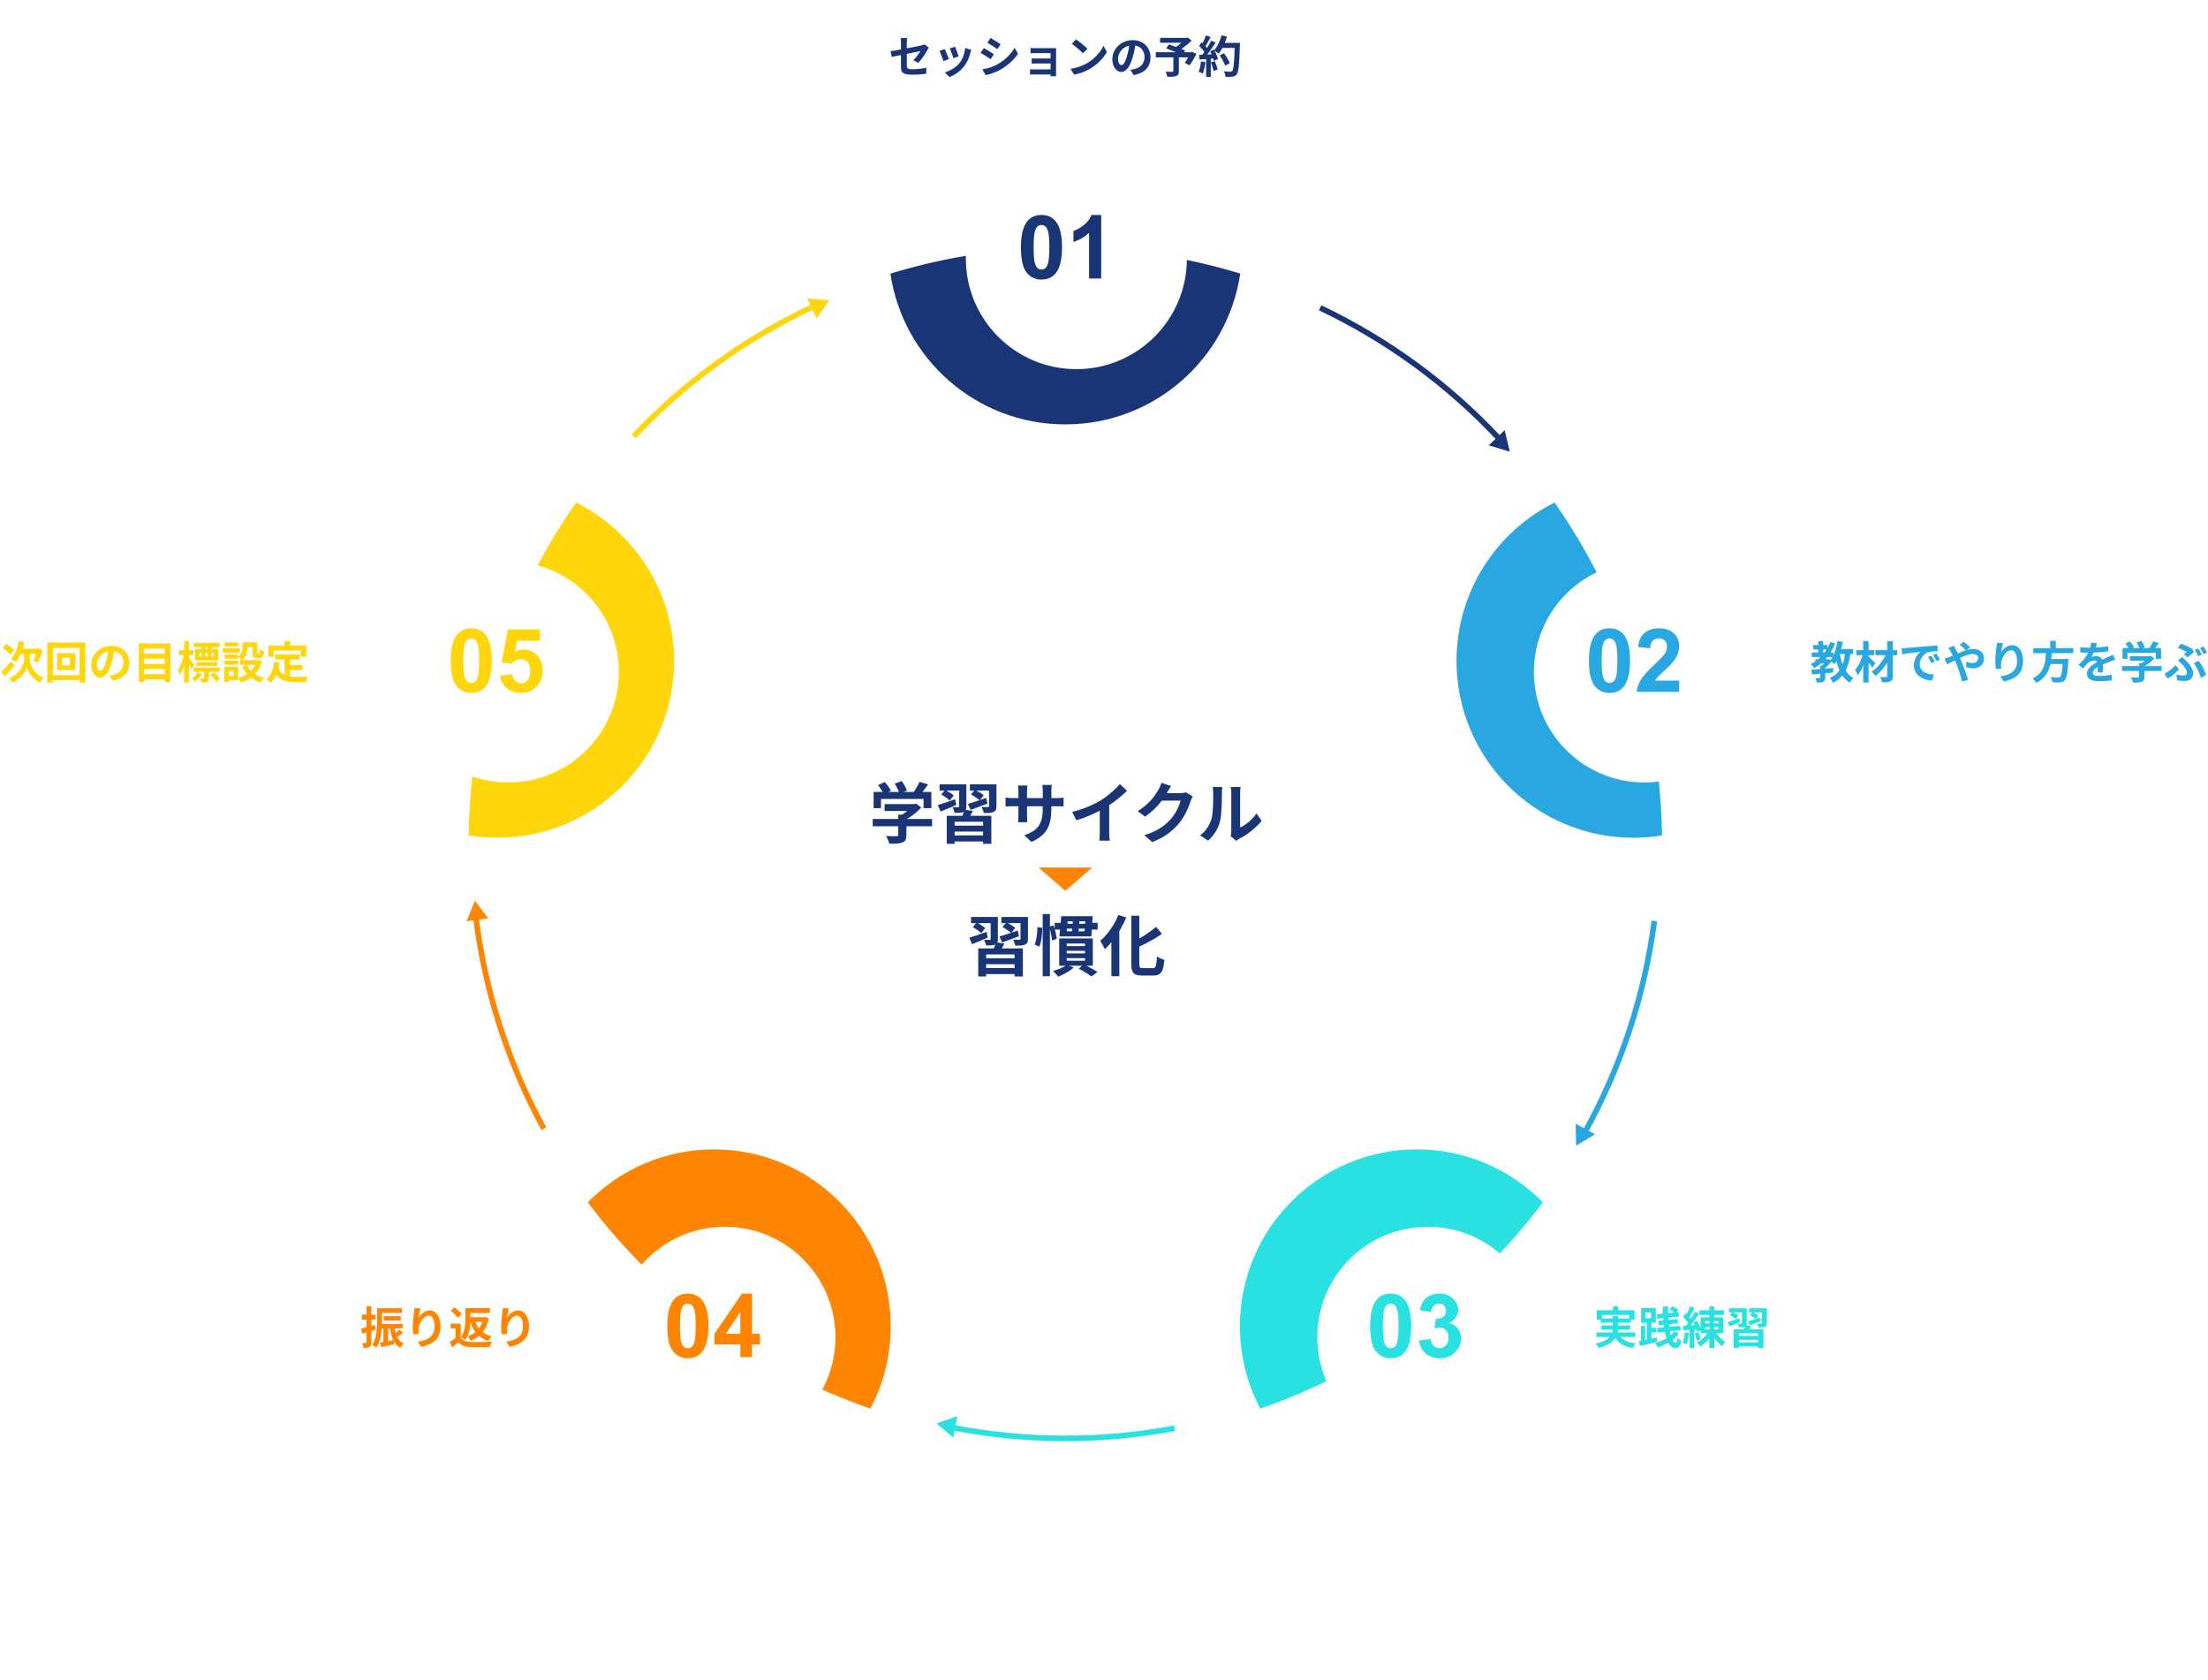 <svg width="999" height="760" viewBox="0 0 999 760" fill="none" xmlns="http://www.w3.org/2000/svg">
<path d="M260.644 227.36C286.938 240.468 305.002 267.624 305.002 299C305.002 343.183 269.185 379 225.002 379C220.586 379 216.253 378.64 212.031 377.952C212.854 321.979 230.708 270.132 260.644 227.36Z" fill="#FFD60C"/>
<path d="M323 520C367.183 520 403 555.817 403 600C403 613.457 399.677 626.138 393.807 637.268C342.367 619.499 297.975 586.619 265.934 543.936C280.448 529.163 300.654 520 323 520Z" fill="#FF8400"/>
<path d="M641 520C663.346 520 683.552 529.163 698.066 543.936C666.025 586.619 621.632 619.499 570.192 637.268C564.323 626.138 561 613.457 561 600C561 555.817 596.817 520 641 520Z" fill="#29E1E1"/>
<path d="M703.356 227.359C733.292 270.131 751.146 321.979 751.969 377.952C747.748 378.64 743.416 379 739 379C694.817 379 659 343.183 659 299C659 267.624 677.062 240.467 703.356 227.359Z" fill="#29A7E1"/>
<path d="M482 112C509.536 112 536.109 116.123 561.136 123.783C555.438 162.379 522.179 192 482 192C441.821 192 408.561 162.379 402.863 123.783C427.891 116.122 454.464 112 482 112Z" fill="#193576"/>
<g filter="url(#filter0_d_220_4143)">
<circle cx="482" cy="112" r="50" fill="white"/>
</g>
<g filter="url(#filter1_d_220_4143)">
<circle cx="739" cy="299" r="50" fill="white"/>
</g>
<g filter="url(#filter2_d_220_4143)">
<circle cx="641" cy="600" r="50" fill="white"/>
</g>
<g filter="url(#filter3_d_220_4143)">
<circle cx="323" cy="600" r="50" fill="white"/>
</g>
<g filter="url(#filter4_d_220_4143)">
<circle cx="225" cy="299" r="50" fill="white"/>
</g>
<path d="M400.237 363.76H414.067V366.88H400.237V363.76ZM394.867 370.51H421.717V373.81H394.867V370.51ZM406.417 368.56H410.107V377.83C410.107 378.75 409.977 379.47 409.717 379.99C409.457 380.51 408.967 380.9 408.247 381.16C407.527 381.42 406.687 381.58 405.727 381.64C404.767 381.7 403.647 381.73 402.367 381.73C402.247 381.21 402.037 380.61 401.737 379.93C401.457 379.27 401.177 378.7 400.897 378.22C401.537 378.24 402.187 378.26 402.847 378.28C403.507 378.3 404.087 378.31 404.587 378.31C405.107 378.31 405.467 378.3 405.667 378.28C405.967 378.28 406.167 378.24 406.267 378.16C406.367 378.08 406.417 377.94 406.417 377.74V368.56ZM412.927 363.76H413.797L414.577 363.58L416.827 365.32C416.167 366.06 415.397 366.8 414.517 367.54C413.637 368.28 412.717 368.98 411.757 369.64C410.797 370.28 409.827 370.84 408.847 371.32C408.627 371 408.317 370.64 407.917 370.24C407.537 369.82 407.217 369.48 406.957 369.22C407.737 368.82 408.507 368.34 409.267 367.78C410.047 367.22 410.757 366.65 411.397 366.07C412.037 365.47 412.547 364.93 412.927 364.45V363.76ZM395.257 358.27H421.387V365.62H417.847V361.45H398.617V365.62H395.257V358.27ZM416.017 353.71L419.917 354.85C419.237 355.85 418.527 356.83 417.787 357.79C417.047 358.75 416.377 359.56 415.777 360.22L412.807 359.14C413.207 358.62 413.597 358.05 413.977 357.43C414.377 356.81 414.757 356.18 415.117 355.54C415.477 354.88 415.777 354.27 416.017 353.71ZM397.267 355.18L400.327 353.8C400.867 354.4 401.397 355.07 401.917 355.81C402.437 356.53 402.817 357.18 403.057 357.76L399.817 359.29C399.597 358.73 399.237 358.07 398.737 357.31C398.257 356.53 397.767 355.82 397.267 355.18ZM404.797 354.52L407.977 353.35C408.457 353.99 408.917 354.72 409.357 355.54C409.817 356.36 410.147 357.08 410.347 357.7L406.957 359.02C406.797 358.42 406.507 357.7 406.087 356.86C405.687 356 405.257 355.22 404.797 354.52ZM428.347 369.07H448.537V381.76H444.787V371.77H431.917V381.76H428.347V369.07ZM430.147 373.51H445.777V376.21H430.147V373.51ZM430.357 377.95H445.927V380.68H430.357V377.95ZM436.327 366.31L440.197 366.85C439.817 367.63 439.417 368.37 438.997 369.07C438.577 369.77 438.207 370.36 437.887 370.84L434.947 370.21C435.207 369.63 435.467 368.98 435.727 368.26C436.007 367.54 436.207 366.89 436.327 366.31ZM425.107 354.85H434.767V357.64H425.107V354.85ZM433.957 354.85H437.227V364.81C437.227 365.49 437.137 366.02 436.957 366.4C436.777 366.78 436.457 367.09 435.997 367.33C435.517 367.53 434.937 367.65 434.257 367.69C433.577 367.71 432.787 367.72 431.887 367.72C431.827 367.34 431.707 366.91 431.527 366.43C431.347 365.95 431.167 365.53 430.987 365.17C431.507 365.19 432.007 365.2 432.487 365.2C432.987 365.2 433.327 365.2 433.507 365.2C433.667 365.2 433.777 365.17 433.837 365.11C433.917 365.03 433.957 364.92 433.957 364.78V354.85ZM438.817 354.85H449.167V357.64H438.817V354.85ZM447.487 354.85H450.847V364.72C450.847 365.46 450.747 366.03 450.547 366.43C450.367 366.81 450.017 367.12 449.497 367.36C448.997 367.58 448.377 367.72 447.637 367.78C446.917 367.82 446.067 367.83 445.087 367.81C445.027 367.39 444.897 366.93 444.697 366.43C444.517 365.91 444.327 365.46 444.127 365.08C444.707 365.1 445.277 365.12 445.837 365.14C446.417 365.14 446.797 365.14 446.977 365.14C447.157 365.12 447.287 365.08 447.367 365.02C447.447 364.96 447.487 364.85 447.487 364.69V354.85ZM437.947 363.7C439.027 363.38 440.297 362.98 441.757 362.5C443.217 362 444.697 361.49 446.197 360.97L446.767 363.55C445.467 364.05 444.147 364.55 442.807 365.05C441.487 365.53 440.267 365.97 439.147 366.37L437.947 363.7ZM439.327 359.41L441.067 357.28C441.727 357.6 442.447 358 443.227 358.48C444.027 358.94 444.647 359.37 445.087 359.77L443.257 362.11C442.857 361.69 442.267 361.23 441.487 360.73C440.727 360.21 440.007 359.77 439.327 359.41ZM424.297 364.21C425.297 363.91 426.487 363.53 427.867 363.07C429.267 362.59 430.687 362.09 432.127 361.57L432.667 364.18C431.447 364.68 430.217 365.2 428.977 365.74C427.757 366.26 426.617 366.73 425.557 367.15L424.297 364.21ZM425.887 359.44L427.597 357.37C428.257 357.69 428.967 358.09 429.727 358.57C430.487 359.03 431.077 359.46 431.497 359.86L429.697 362.17C429.297 361.75 428.727 361.28 427.987 360.76C427.247 360.24 426.547 359.8 425.887 359.44ZM475.687 365.74C475.687 367.6 475.547 369.29 475.267 370.81C475.007 372.31 474.547 373.68 473.887 374.92C473.227 376.14 472.307 377.24 471.127 378.22C469.947 379.2 468.457 380.09 466.657 380.89L463.447 377.86C464.887 377.36 466.127 376.8 467.167 376.18C468.227 375.56 469.097 374.8 469.777 373.9C470.457 372.98 470.957 371.88 471.277 370.6C471.617 369.3 471.787 367.73 471.787 365.89V357.91C471.787 357.29 471.767 356.75 471.727 356.29C471.687 355.81 471.647 355.42 471.607 355.12H475.897C475.857 355.42 475.807 355.81 475.747 356.29C475.707 356.75 475.687 357.29 475.687 357.91V365.74ZM464.857 355.39C464.817 355.67 464.777 356.05 464.737 356.53C464.697 356.99 464.677 357.51 464.677 358.09V368.83C464.677 369.27 464.687 369.7 464.707 370.12C464.727 370.52 464.737 370.88 464.737 371.2C464.757 371.5 464.777 371.76 464.797 371.98H460.597C460.637 371.76 460.667 371.5 460.687 371.2C460.707 370.88 460.727 370.52 460.747 370.12C460.767 369.7 460.777 369.27 460.777 368.83V358.09C460.777 357.65 460.757 357.2 460.717 356.74C460.697 356.28 460.657 355.83 460.597 355.39H464.857ZM454.957 360.79C455.157 360.81 455.417 360.85 455.737 360.91C456.057 360.95 456.427 360.99 456.847 361.03C457.267 361.05 457.727 361.06 458.227 361.06H477.907C478.707 361.06 479.357 361.04 479.857 361C480.357 360.96 480.807 360.91 481.207 360.85V364.84C480.887 364.8 480.457 364.78 479.917 364.78C479.377 364.76 478.707 364.75 477.907 364.75H458.227C457.727 364.75 457.267 364.76 456.847 364.78C456.447 364.78 456.087 364.79 455.767 364.81C455.467 364.83 455.197 364.85 454.957 364.87V360.79ZM485.107 367.33C487.807 366.63 490.247 365.82 492.427 364.9C494.627 363.96 496.557 362.98 498.217 361.96C499.257 361.32 500.297 360.59 501.337 359.77C502.397 358.93 503.387 358.07 504.307 357.19C505.247 356.31 506.037 355.47 506.677 354.67L509.917 357.76C508.997 358.66 507.987 359.57 506.887 360.49C505.807 361.41 504.677 362.29 503.497 363.13C502.317 363.97 501.147 364.74 499.987 365.44C498.847 366.1 497.567 366.78 496.147 367.48C494.747 368.18 493.267 368.84 491.707 369.46C490.147 370.08 488.577 370.63 486.997 371.11L485.107 367.33ZM497.587 363.88L501.847 362.89V376.39C501.847 376.83 501.857 377.31 501.877 377.83C501.897 378.35 501.927 378.83 501.967 379.27C502.007 379.73 502.057 380.08 502.117 380.32H497.377C497.417 380.08 497.447 379.73 497.467 379.27C497.507 378.83 497.537 378.35 497.557 377.83C497.577 377.31 497.587 376.83 497.587 376.39V363.88ZM539.631 360.34C539.471 360.62 539.301 360.96 539.121 361.36C538.941 361.74 538.781 362.12 538.641 362.5C538.381 363.38 538.011 364.39 537.531 365.53C537.071 366.65 536.491 367.82 535.791 369.04C535.111 370.24 534.321 371.4 533.421 372.52C531.981 374.24 530.301 375.8 528.381 377.2C526.481 378.6 524.121 379.86 521.301 380.98L517.761 377.8C519.801 377.2 521.561 376.51 523.041 375.73C524.521 374.95 525.811 374.12 526.911 373.24C528.011 372.34 528.991 371.39 529.851 370.39C530.551 369.61 531.191 368.73 531.771 367.75C532.351 366.75 532.851 365.76 533.271 364.78C533.691 363.8 533.971 362.94 534.111 362.2H524.001L525.381 358.81C525.661 358.81 526.091 358.81 526.671 358.81C527.271 358.81 527.941 358.81 528.681 358.81C529.441 358.81 530.181 358.81 530.901 358.81C531.641 358.81 532.281 358.81 532.821 358.81C533.381 358.81 533.761 358.81 533.961 358.81C534.421 358.81 534.881 358.78 535.341 358.72C535.821 358.66 536.231 358.57 536.571 358.45L539.631 360.34ZM529.851 355.6C529.491 356.12 529.141 356.68 528.801 357.28C528.461 357.88 528.201 358.34 528.021 358.66C527.341 359.86 526.501 361.11 525.501 362.41C524.521 363.69 523.401 364.94 522.141 366.16C520.881 367.36 519.541 368.46 518.121 369.46L514.731 366.97C516.051 366.15 517.211 365.31 518.211 364.45C519.231 363.59 520.111 362.74 520.851 361.9C521.591 361.04 522.221 360.22 522.741 359.44C523.281 358.64 523.741 357.93 524.121 357.31C524.361 356.93 524.611 356.44 524.871 355.84C525.131 355.22 525.331 354.66 525.471 354.16L529.851 355.6ZM556.843 378.34C556.903 378.04 556.953 377.7 556.993 377.32C557.053 376.92 557.083 376.52 557.083 376.12C557.083 375.9 557.083 375.46 557.083 374.8C557.083 374.14 557.083 373.34 557.083 372.4C557.083 371.46 557.083 370.45 557.083 369.37C557.083 368.27 557.083 367.16 557.083 366.04C557.083 364.92 557.083 363.87 557.083 362.89C557.083 361.89 557.083 361.02 557.083 360.28C557.083 359.52 557.083 358.97 557.083 358.63C557.083 357.95 557.043 357.36 556.963 356.86C556.903 356.36 556.863 356.09 556.843 356.05H561.313C561.293 356.09 561.253 356.37 561.193 356.89C561.133 357.39 561.103 357.98 561.103 358.66C561.103 359 561.103 359.51 561.103 360.19C561.103 360.85 561.103 361.62 561.103 362.5C561.103 363.36 561.103 364.28 561.103 365.26C561.103 366.24 561.103 367.21 561.103 368.17C561.103 369.11 561.103 370.01 561.103 370.87C561.103 371.71 561.103 372.43 561.103 373.03C561.103 373.63 561.103 374.07 561.103 374.35C561.923 373.99 562.773 373.5 563.653 372.88C564.533 372.26 565.393 371.54 566.233 370.72C567.093 369.88 567.853 368.98 568.513 368.02L570.823 371.32C570.003 372.4 569.003 373.46 567.823 374.5C566.663 375.54 565.463 376.49 564.223 377.35C562.983 378.21 561.793 378.93 560.653 379.51C560.333 379.69 560.073 379.85 559.873 379.99C559.673 380.15 559.503 380.29 559.363 380.41L556.843 378.34ZM542.953 377.89C544.273 376.97 545.353 375.86 546.193 374.56C547.033 373.26 547.653 371.98 548.053 370.72C548.273 370.06 548.433 369.25 548.533 368.29C548.653 367.31 548.743 366.27 548.803 365.17C548.863 364.05 548.893 362.95 548.893 361.87C548.913 360.77 548.923 359.76 548.923 358.84C548.923 358.24 548.893 357.73 548.833 357.31C548.793 356.87 548.733 356.46 548.653 356.08H553.063C553.043 356.12 553.013 356.29 552.973 356.59C552.953 356.87 552.923 357.21 552.883 357.61C552.863 357.99 552.853 358.39 552.853 358.81C552.853 359.69 552.843 360.72 552.823 361.9C552.803 363.06 552.763 364.25 552.703 365.47C552.643 366.69 552.553 367.85 552.433 368.95C552.313 370.03 552.153 370.95 551.953 371.71C551.493 373.41 550.803 374.99 549.883 376.45C548.983 377.89 547.893 379.18 546.613 380.32L542.953 377.89ZM442.6 429.07H462.79V441.76H459.04V431.77H446.17V441.76H442.6V429.07ZM444.4 433.51H460.03V436.21H444.4V433.51ZM444.61 437.95H460.18V440.68H444.61V437.95ZM450.58 426.31L454.45 426.85C454.07 427.63 453.67 428.37 453.25 429.07C452.83 429.77 452.46 430.36 452.14 430.84L449.2 430.21C449.46 429.63 449.72 428.98 449.98 428.26C450.26 427.54 450.46 426.89 450.58 426.31ZM439.36 414.85H449.02V417.64H439.36V414.85ZM448.21 414.85H451.48V424.81C451.48 425.49 451.39 426.02 451.21 426.4C451.03 426.78 450.71 427.09 450.25 427.33C449.77 427.53 449.19 427.65 448.51 427.69C447.83 427.71 447.04 427.72 446.14 427.72C446.08 427.34 445.96 426.91 445.78 426.43C445.6 425.95 445.42 425.53 445.24 425.17C445.76 425.19 446.26 425.2 446.74 425.2C447.24 425.2 447.58 425.2 447.76 425.2C447.92 425.2 448.03 425.17 448.09 425.11C448.17 425.03 448.21 424.92 448.21 424.78V414.85ZM453.07 414.85H463.42V417.64H453.07V414.85ZM461.74 414.85H465.1V424.72C465.1 425.46 465 426.03 464.8 426.43C464.62 426.81 464.27 427.12 463.75 427.36C463.25 427.58 462.63 427.72 461.89 427.78C461.17 427.82 460.32 427.83 459.34 427.81C459.28 427.39 459.15 426.93 458.95 426.43C458.77 425.91 458.58 425.46 458.38 425.08C458.96 425.1 459.53 425.12 460.09 425.14C460.67 425.14 461.05 425.14 461.23 425.14C461.41 425.12 461.54 425.08 461.62 425.02C461.7 424.96 461.74 424.85 461.74 424.69V414.85ZM452.2 423.7C453.28 423.38 454.55 422.98 456.01 422.5C457.47 422 458.95 421.49 460.45 420.97L461.02 423.55C459.72 424.05 458.4 424.55 457.06 425.05C455.74 425.53 454.52 425.97 453.4 426.37L452.2 423.7ZM453.58 419.41L455.32 417.28C455.98 417.6 456.7 418 457.48 418.48C458.28 418.94 458.9 419.37 459.34 419.77L457.51 422.11C457.11 421.69 456.52 421.23 455.74 420.73C454.98 420.21 454.26 419.77 453.58 419.41ZM438.55 424.21C439.55 423.91 440.74 423.53 442.12 423.07C443.52 422.59 444.94 422.09 446.38 421.57L446.92 424.18C445.7 424.68 444.47 425.2 443.23 425.74C442.01 426.26 440.87 426.73 439.81 427.15L438.55 424.21ZM440.14 419.44L441.85 417.37C442.51 417.69 443.22 418.09 443.98 418.57C444.74 419.03 445.33 419.46 445.75 419.86L443.95 422.17C443.55 421.75 442.98 421.28 442.24 420.76C441.5 420.24 440.8 419.8 440.14 419.44ZM482.62 430.15V431.32H490.9V430.15H482.62ZM482.62 433.45V434.62H490.9V433.45H482.62ZM482.62 426.85V428.02H490.9V426.85H482.62ZM479.23 424.57H494.44V436.9H479.23V424.57ZM488.08 438.22L490.27 436.24C491.01 436.6 491.77 436.99 492.55 437.41C493.33 437.83 494.08 438.24 494.8 438.64C495.52 439.04 496.12 439.4 496.6 439.72L493.81 441.73C493.37 441.41 492.83 441.04 492.19 440.62C491.57 440.22 490.9 439.81 490.18 439.39C489.46 438.97 488.76 438.58 488.08 438.22ZM483.07 416.77L482.62 421.33H490.72L490.99 416.77H483.07ZM480.16 414.49H494.38L493.78 423.64H479.32L480.16 414.49ZM485.44 415.66H488.47C488.43 416.38 488.37 417.14 488.29 417.94C488.23 418.72 488.16 419.48 488.08 420.22C488 420.94 487.92 421.59 487.84 422.17H484.9C484.98 421.57 485.05 420.9 485.11 420.16C485.19 419.42 485.26 418.66 485.32 417.88C485.38 417.1 485.42 416.36 485.44 415.66ZM482.56 436.54L485.8 437.65C485.22 438.23 484.54 438.78 483.76 439.3C482.98 439.82 482.16 440.29 481.3 440.71C480.44 441.15 479.6 441.53 478.78 441.85C478.62 441.61 478.39 441.33 478.09 441.01C477.81 440.69 477.51 440.37 477.19 440.05C476.89 439.73 476.62 439.47 476.38 439.27C477.54 438.97 478.69 438.58 479.83 438.1C480.99 437.62 481.9 437.1 482.56 436.54ZM477.19 417.49H481.66V417.94H491.98V417.49H496.63V420.55H491.98V420.1H481.66V420.55H477.19V417.49ZM471.76 413.5H475.03V441.67H471.76V413.5ZM469.36 419.44L471.55 419.74C471.57 420.68 471.53 421.67 471.43 422.71C471.35 423.73 471.21 424.73 471.01 425.71C470.83 426.67 470.57 427.52 470.23 428.26L468.07 427.33C468.37 426.69 468.61 425.93 468.79 425.05C468.99 424.15 469.13 423.22 469.21 422.26C469.31 421.28 469.36 420.34 469.36 419.44ZM474.67 419.23L476.65 418.66C476.91 419.32 477.14 420.02 477.34 420.76C477.56 421.5 477.73 422.22 477.85 422.92C477.99 423.62 478.07 424.23 478.09 424.75L475.96 425.47C475.94 424.95 475.87 424.33 475.75 423.61C475.63 422.89 475.48 422.15 475.3 421.39C475.12 420.63 474.91 419.91 474.67 419.23ZM511.84 414.28H515.47V435.91C515.47 436.51 515.5 436.96 515.56 437.26C515.64 437.56 515.8 437.76 516.04 437.86C516.3 437.94 516.67 437.98 517.15 437.98C517.33 437.98 517.61 437.98 517.99 437.98C518.39 437.98 518.83 437.98 519.31 437.98C519.79 437.98 520.23 437.98 520.63 437.98C521.05 437.98 521.35 437.98 521.53 437.98C522.03 437.98 522.4 437.84 522.64 437.56C522.9 437.26 523.08 436.73 523.18 435.97C523.3 435.19 523.4 434.1 523.48 432.7C523.92 433.02 524.46 433.33 525.1 433.63C525.74 433.91 526.31 434.11 526.81 434.23C526.67 435.95 526.44 437.33 526.12 438.37C525.8 439.41 525.31 440.16 524.65 440.62C523.99 441.1 523.06 441.34 521.86 441.34C521.7 441.34 521.44 441.34 521.08 441.34C520.74 441.34 520.35 441.34 519.91 441.34C519.49 441.34 519.06 441.34 518.62 441.34C518.2 441.34 517.82 441.34 517.48 441.34C517.14 441.34 516.88 441.34 516.7 441.34C515.44 441.34 514.46 441.18 513.76 440.86C513.06 440.54 512.56 439.98 512.26 439.18C511.98 438.38 511.84 437.28 511.84 435.88V414.28ZM523.06 419.32L525.7 422.47C524.6 423.27 523.4 424.05 522.1 424.81C520.8 425.55 519.47 426.27 518.11 426.97C516.77 427.67 515.45 428.32 514.15 428.92C514.03 428.5 513.82 428.02 513.52 427.48C513.22 426.92 512.95 426.45 512.71 426.07C513.95 425.47 515.19 424.79 516.43 424.03C517.69 423.27 518.89 422.48 520.03 421.66C521.17 420.84 522.18 420.06 523.06 419.32ZM506.02 413.92L509.59 415.09C508.83 416.87 507.93 418.65 506.89 420.43C505.85 422.19 504.73 423.85 503.53 425.41C502.35 426.95 501.13 428.3 499.87 429.46C499.75 429.16 499.56 428.77 499.3 428.29C499.06 427.81 498.8 427.33 498.52 426.85C498.24 426.35 497.99 425.95 497.77 425.65C498.87 424.73 499.93 423.65 500.95 422.41C501.97 421.15 502.92 419.8 503.8 418.36C504.68 416.9 505.42 415.42 506.02 413.92ZM502.84 422.38L506.41 418.81L506.44 418.87V441.64H502.84V422.38Z" fill="#193576"/>
<path d="M471.211 97.25C473.984 97.25 476.152 98.24 477.715 100.219C479.577 102.562 480.508 106.449 480.508 111.879C480.508 117.296 479.57 121.189 477.695 123.559C476.146 125.512 473.984 126.488 471.211 126.488C468.424 126.488 466.178 125.421 464.473 123.285C462.767 121.137 461.914 117.315 461.914 111.82C461.914 106.43 462.852 102.549 464.727 100.18C466.276 98.227 468.438 97.25 471.211 97.25ZM471.211 101.801C470.547 101.801 469.954 102.016 469.434 102.445C468.913 102.862 468.509 103.617 468.223 104.711C467.845 106.13 467.656 108.52 467.656 111.879C467.656 115.238 467.826 117.549 468.164 118.812C468.503 120.062 468.926 120.896 469.434 121.312C469.954 121.729 470.547 121.938 471.211 121.938C471.875 121.938 472.467 121.729 472.988 121.312C473.509 120.883 473.913 120.121 474.199 119.027C474.577 117.621 474.766 115.238 474.766 111.879C474.766 108.52 474.596 106.215 474.258 104.965C473.919 103.702 473.49 102.862 472.969 102.445C472.461 102.016 471.875 101.801 471.211 101.801ZM498.242 126H492.754V105.316C490.749 107.191 488.385 108.578 485.664 109.477V104.496C487.096 104.027 488.652 103.142 490.332 101.84C492.012 100.525 493.164 98.995 493.789 97.25H498.242V126Z" fill="#193576"/>
<path d="M728.211 284.25C730.984 284.25 733.152 285.24 734.715 287.219C736.577 289.562 737.508 293.449 737.508 298.879C737.508 304.296 736.57 308.189 734.695 310.559C733.146 312.512 730.984 313.488 728.211 313.488C725.424 313.488 723.178 312.421 721.473 310.285C719.767 308.137 718.914 304.315 718.914 298.82C718.914 293.43 719.852 289.549 721.727 287.18C723.276 285.227 725.438 284.25 728.211 284.25ZM728.211 288.801C727.547 288.801 726.954 289.016 726.434 289.445C725.913 289.862 725.509 290.617 725.223 291.711C724.845 293.13 724.656 295.52 724.656 298.879C724.656 302.238 724.826 304.549 725.164 305.812C725.503 307.062 725.926 307.896 726.434 308.312C726.954 308.729 727.547 308.938 728.211 308.938C728.875 308.938 729.467 308.729 729.988 308.312C730.509 307.883 730.913 307.121 731.199 306.027C731.577 304.621 731.766 302.238 731.766 298.879C731.766 295.52 731.596 293.215 731.258 291.965C730.919 290.702 730.49 289.862 729.969 289.445C729.461 289.016 728.875 288.801 728.211 288.801ZM759.734 307.902V313H740.496C740.704 311.073 741.329 309.25 742.371 307.531C743.413 305.799 745.47 303.508 748.543 300.656C751.017 298.352 752.534 296.789 753.094 295.969C753.849 294.836 754.227 293.716 754.227 292.609C754.227 291.385 753.895 290.448 753.23 289.797C752.579 289.133 751.674 288.801 750.516 288.801C749.37 288.801 748.458 289.146 747.781 289.836C747.104 290.526 746.714 291.672 746.609 293.273L741.141 292.727C741.466 289.706 742.488 287.538 744.207 286.223C745.926 284.908 748.074 284.25 750.652 284.25C753.478 284.25 755.698 285.012 757.312 286.535C758.927 288.059 759.734 289.953 759.734 292.219C759.734 293.508 759.5 294.738 759.031 295.91C758.576 297.069 757.846 298.286 756.844 299.562C756.18 300.409 754.982 301.626 753.25 303.215C751.518 304.803 750.418 305.858 749.949 306.379C749.493 306.9 749.122 307.408 748.836 307.902H759.734Z" fill="#29A7E1"/>
<path d="M629.211 585.25C631.984 585.25 634.152 586.24 635.715 588.219C637.577 590.562 638.508 594.449 638.508 599.879C638.508 605.296 637.57 609.189 635.695 611.559C634.146 613.512 631.984 614.488 629.211 614.488C626.424 614.488 624.178 613.421 622.473 611.285C620.767 609.137 619.914 605.315 619.914 599.82C619.914 594.43 620.852 590.549 622.727 588.18C624.276 586.227 626.438 585.25 629.211 585.25ZM629.211 589.801C628.547 589.801 627.954 590.016 627.434 590.445C626.913 590.862 626.509 591.617 626.223 592.711C625.845 594.13 625.656 596.52 625.656 599.879C625.656 603.238 625.826 605.549 626.164 606.812C626.503 608.062 626.926 608.896 627.434 609.312C627.954 609.729 628.547 609.938 629.211 609.938C629.875 609.938 630.467 609.729 630.988 609.312C631.509 608.883 631.913 608.121 632.199 607.027C632.577 605.621 632.766 603.238 632.766 599.879C632.766 596.52 632.596 594.215 632.258 592.965C631.919 591.702 631.49 590.862 630.969 590.445C630.461 590.016 629.875 589.801 629.211 589.801ZM642.004 606.402L647.316 605.758C647.486 607.112 647.941 608.147 648.684 608.863C649.426 609.579 650.324 609.938 651.379 609.938C652.512 609.938 653.462 609.508 654.23 608.648C655.012 607.789 655.402 606.63 655.402 605.172C655.402 603.792 655.031 602.698 654.289 601.891C653.547 601.083 652.642 600.68 651.574 600.68C650.871 600.68 650.031 600.816 649.055 601.09L649.66 596.617C651.145 596.656 652.277 596.337 653.059 595.66C653.84 594.97 654.23 594.059 654.23 592.926C654.23 591.962 653.944 591.194 653.371 590.621C652.798 590.048 652.036 589.762 651.086 589.762C650.148 589.762 649.348 590.087 648.684 590.738C648.02 591.389 647.616 592.34 647.473 593.59L642.414 592.73C642.766 590.999 643.293 589.618 643.996 588.59C644.712 587.548 645.702 586.734 646.965 586.148C648.241 585.549 649.667 585.25 651.242 585.25C653.938 585.25 656.099 586.109 657.727 587.828C659.068 589.234 659.738 590.823 659.738 592.594C659.738 595.107 658.365 597.112 655.617 598.609C657.258 598.961 658.566 599.749 659.543 600.973C660.533 602.197 661.027 603.674 661.027 605.406C661.027 607.919 660.109 610.061 658.273 611.832C656.438 613.603 654.152 614.488 651.418 614.488C648.827 614.488 646.678 613.746 644.973 612.262C643.267 610.764 642.277 608.811 642.004 606.402Z" fill="#29E1E1"/>
<path d="M311.211 585.25C313.984 585.25 316.152 586.24 317.715 588.219C319.577 590.562 320.508 594.449 320.508 599.879C320.508 605.296 319.57 609.189 317.695 611.559C316.146 613.512 313.984 614.488 311.211 614.488C308.424 614.488 306.178 613.421 304.473 611.285C302.767 609.137 301.914 605.315 301.914 599.82C301.914 594.43 302.852 590.549 304.727 588.18C306.276 586.227 308.438 585.25 311.211 585.25ZM311.211 589.801C310.547 589.801 309.954 590.016 309.434 590.445C308.913 590.862 308.509 591.617 308.223 592.711C307.845 594.13 307.656 596.52 307.656 599.879C307.656 603.238 307.826 605.549 308.164 606.812C308.503 608.062 308.926 608.896 309.434 609.312C309.954 609.729 310.547 609.938 311.211 609.938C311.875 609.938 312.467 609.729 312.988 609.312C313.509 608.883 313.913 608.121 314.199 607.027C314.577 605.621 314.766 603.238 314.766 599.879C314.766 596.52 314.596 594.215 314.258 592.965C313.919 591.702 313.49 590.862 312.969 590.445C312.461 590.016 311.875 589.801 311.211 589.801ZM334.961 614V608.238H323.242V603.434L335.664 585.25H340.273V603.414H343.828V608.238H340.273V614H334.961ZM334.961 603.414V593.629L328.379 603.414H334.961Z" fill="#FF8400"/>
<path d="M213.211 284.25C215.984 284.25 218.152 285.24 219.715 287.219C221.577 289.562 222.508 293.449 222.508 298.879C222.508 304.296 221.57 308.189 219.695 310.559C218.146 312.512 215.984 313.488 213.211 313.488C210.424 313.488 208.178 312.421 206.473 310.285C204.767 308.137 203.914 304.315 203.914 298.82C203.914 293.43 204.852 289.549 206.727 287.18C208.276 285.227 210.438 284.25 213.211 284.25ZM213.211 288.801C212.547 288.801 211.954 289.016 211.434 289.445C210.913 289.862 210.509 290.617 210.223 291.711C209.845 293.13 209.656 295.52 209.656 298.879C209.656 302.238 209.826 304.549 210.164 305.812C210.503 307.062 210.926 307.896 211.434 308.312C211.954 308.729 212.547 308.938 213.211 308.938C213.875 308.938 214.467 308.729 214.988 308.312C215.509 307.883 215.913 307.121 216.199 306.027C216.577 304.621 216.766 302.238 216.766 298.879C216.766 295.52 216.596 293.215 216.258 291.965C215.919 290.702 215.49 289.862 214.969 289.445C214.461 289.016 213.875 288.801 213.211 288.801ZM226.277 305.637L231.746 305.07C231.902 306.307 232.365 307.29 233.133 308.02C233.901 308.736 234.786 309.094 235.789 309.094C236.935 309.094 237.905 308.632 238.699 307.707C239.493 306.77 239.891 305.363 239.891 303.488C239.891 301.73 239.493 300.415 238.699 299.543C237.918 298.658 236.896 298.215 235.633 298.215C234.057 298.215 232.645 298.911 231.395 300.305L226.941 299.66L229.754 284.758H244.266V289.895H233.914L233.055 294.758C234.279 294.146 235.529 293.84 236.805 293.84C239.24 293.84 241.303 294.725 242.996 296.496C244.689 298.267 245.535 300.565 245.535 303.391C245.535 305.747 244.852 307.85 243.484 309.699C241.622 312.225 239.038 313.488 235.73 313.488C233.087 313.488 230.932 312.779 229.266 311.359C227.599 309.94 226.603 308.033 226.277 305.637Z" fill="#FFD60C"/>
<path d="M407.64 30.34C407.64 30.06 407.64 29.66 407.64 29.14C407.64 28.607 407.64 28.007 407.64 27.34C407.64 26.66 407.64 25.953 407.64 25.22C407.64 24.473 407.64 23.747 407.64 23.04C407.64 22.32 407.64 21.653 407.64 21.04C407.64 20.427 407.64 19.913 407.64 19.5C407.64 19.287 407.633 19.04 407.62 18.76C407.62 18.48 407.607 18.2 407.58 17.92C407.553 17.64 407.52 17.4 407.48 17.2H410.46C410.42 17.507 410.38 17.887 410.34 18.34C410.3 18.78 410.28 19.167 410.28 19.5C410.28 19.9 410.28 20.38 410.28 20.94C410.28 21.487 410.28 22.08 410.28 22.72C410.28 23.347 410.28 23.987 410.28 24.64C410.28 25.293 410.28 25.933 410.28 26.56C410.28 27.187 410.28 27.76 410.28 28.28C410.28 28.8 410.28 29.253 410.28 29.64C410.28 30.04 410.34 30.367 410.46 30.62C410.58 30.873 410.82 31.053 411.18 31.16C411.553 31.267 412.107 31.32 412.84 31.32C413.547 31.32 414.253 31.293 414.96 31.24C415.68 31.173 416.393 31.093 417.1 31C417.807 30.893 418.487 30.773 419.14 30.64L419.06 33.36C418.513 33.44 417.893 33.513 417.2 33.58C416.507 33.647 415.787 33.7 415.04 33.74C414.307 33.78 413.58 33.8 412.86 33.8C411.727 33.8 410.813 33.727 410.12 33.58C409.427 33.447 408.9 33.24 408.54 32.96C408.193 32.68 407.953 32.32 407.82 31.88C407.7 31.44 407.64 30.927 407.64 30.34ZM420.24 21.54C420.147 21.687 420.033 21.867 419.9 22.08C419.78 22.28 419.673 22.467 419.58 22.64C419.367 23.053 419.093 23.52 418.76 24.04C418.44 24.56 418.093 25.093 417.72 25.64C417.347 26.187 416.96 26.707 416.56 27.2C416.173 27.693 415.8 28.113 415.44 28.46L413.24 27.16C413.68 26.773 414.107 26.333 414.52 25.84C414.947 25.333 415.327 24.84 415.66 24.36C415.993 23.867 416.253 23.453 416.44 23.12C416.253 23.147 415.927 23.213 415.46 23.32C415.007 23.413 414.447 23.527 413.78 23.66C413.113 23.793 412.387 23.94 411.6 24.1C410.813 24.247 410.02 24.4 409.22 24.56C408.42 24.72 407.647 24.88 406.9 25.04C406.153 25.187 405.48 25.327 404.88 25.46C404.28 25.58 403.8 25.68 403.44 25.76L402.96 23.14C403.347 23.087 403.853 23.013 404.48 22.92C405.107 22.813 405.807 22.693 406.58 22.56C407.353 22.413 408.16 22.26 409 22.1C409.84 21.94 410.673 21.78 411.5 21.62C412.327 21.46 413.1 21.313 413.82 21.18C414.54 21.033 415.167 20.907 415.7 20.8C416.233 20.68 416.633 20.587 416.9 20.52C417.18 20.453 417.44 20.387 417.68 20.32C417.92 20.24 418.133 20.153 418.32 20.06L420.24 21.54ZM432.1 21.12C432.193 21.333 432.313 21.64 432.46 22.04C432.62 22.427 432.787 22.847 432.96 23.3C433.133 23.74 433.287 24.16 433.42 24.56C433.553 24.96 433.66 25.273 433.74 25.5L431.34 26.34C431.287 26.087 431.193 25.767 431.06 25.38C430.927 24.993 430.78 24.587 430.62 24.16C430.46 23.72 430.3 23.3 430.14 22.9C429.98 22.5 429.84 22.167 429.72 21.9L432.1 21.12ZM439.48 22.58C439.373 22.9 439.28 23.173 439.2 23.4C439.133 23.627 439.067 23.84 439 24.04C438.747 25.053 438.4 26.067 437.96 27.08C437.52 28.08 436.96 29.02 436.28 29.9C435.347 31.1 434.287 32.12 433.1 32.96C431.927 33.787 430.753 34.42 429.58 34.86L427.48 32.72C428.213 32.52 428.987 32.227 429.8 31.84C430.613 31.44 431.4 30.96 432.16 30.4C432.92 29.84 433.573 29.22 434.12 28.54C434.573 27.967 434.973 27.313 435.32 26.58C435.68 25.833 435.973 25.04 436.2 24.2C436.44 23.347 436.6 22.507 436.68 21.68L439.48 22.58ZM427.46 22.18C427.593 22.433 427.74 22.76 427.9 23.16C428.073 23.56 428.247 23.98 428.42 24.42C428.593 24.86 428.76 25.287 428.92 25.7C429.093 26.113 429.227 26.46 429.32 26.74L426.88 27.66C426.8 27.393 426.68 27.047 426.52 26.62C426.373 26.193 426.207 25.747 426.02 25.28C425.833 24.8 425.653 24.36 425.48 23.96C425.32 23.56 425.18 23.253 425.06 23.04L427.46 22.18ZM448.18 17.16C448.5 17.347 448.867 17.567 449.28 17.82C449.693 18.073 450.113 18.333 450.54 18.6C450.98 18.867 451.387 19.127 451.76 19.38C452.147 19.62 452.473 19.833 452.74 20.02L451.24 22.24C450.973 22.04 450.647 21.813 450.26 21.56C449.873 21.307 449.473 21.047 449.06 20.78C448.647 20.513 448.233 20.26 447.82 20.02C447.42 19.767 447.053 19.547 446.72 19.36L448.18 17.16ZM444.46 31.36C445.22 31.227 445.98 31.067 446.74 30.88C447.513 30.68 448.28 30.433 449.04 30.14C449.813 29.847 450.56 29.507 451.28 29.12C452.413 28.48 453.467 27.76 454.44 26.96C455.427 26.16 456.307 25.307 457.08 24.4C457.867 23.493 458.527 22.567 459.06 21.62L460.6 24.34C459.667 25.727 458.513 27.033 457.14 28.26C455.78 29.487 454.28 30.573 452.64 31.52C451.96 31.907 451.213 32.267 450.4 32.6C449.6 32.933 448.807 33.22 448.02 33.46C447.247 33.713 446.56 33.893 445.96 34L444.46 31.36ZM445.1 21.72C445.433 21.907 445.807 22.127 446.22 22.38C446.647 22.62 447.073 22.873 447.5 23.14C447.927 23.407 448.327 23.66 448.7 23.9C449.087 24.14 449.407 24.353 449.66 24.54L448.2 26.78C447.907 26.58 447.573 26.36 447.2 26.12C446.827 25.867 446.427 25.607 446 25.34C445.587 25.06 445.173 24.8 444.76 24.56C444.36 24.32 443.987 24.113 443.64 23.94L445.1 21.72ZM466.26 21.7C466.433 21.713 466.667 21.733 466.96 21.76C467.253 21.773 467.56 21.787 467.88 21.8C468.2 21.8 468.487 21.8 468.74 21.8C469.06 21.8 469.473 21.8 469.98 21.8C470.487 21.8 471.033 21.8 471.62 21.8C472.22 21.8 472.813 21.8 473.4 21.8C473.987 21.8 474.533 21.8 475.04 21.8C475.547 21.8 475.967 21.8 476.3 21.8C476.54 21.8 476.813 21.8 477.12 21.8C477.44 21.787 477.68 21.773 477.84 21.76C477.827 21.893 477.82 22.1 477.82 22.38C477.82 22.647 477.82 22.887 477.82 23.1C477.82 23.247 477.82 23.553 477.82 24.02C477.82 24.473 477.82 25.033 477.82 25.7C477.82 26.367 477.82 27.073 477.82 27.82C477.82 28.567 477.82 29.3 477.82 30.02C477.82 30.727 477.82 31.36 477.82 31.92C477.82 32.467 477.82 32.873 477.82 33.14C477.82 33.3 477.82 33.52 477.82 33.8C477.833 34.093 477.84 34.327 477.84 34.5H475.32C475.333 34.327 475.34 34.087 475.34 33.78C475.34 33.473 475.34 33.22 475.34 33.02C475.34 32.673 475.34 32.233 475.34 31.7C475.34 31.153 475.34 30.567 475.34 29.94C475.34 29.3 475.34 28.66 475.34 28.02C475.34 27.367 475.34 26.76 475.34 26.2C475.34 25.64 475.34 25.173 475.34 24.8C475.34 24.413 475.34 24.16 475.34 24.04C475.22 24.04 475.007 24.04 474.7 24.04C474.393 24.04 474.04 24.04 473.64 24.04C473.24 24.04 472.807 24.04 472.34 24.04C471.887 24.04 471.433 24.04 470.98 24.04C470.54 24.04 470.12 24.04 469.72 24.04C469.333 24.04 469.007 24.04 468.74 24.04C468.487 24.04 468.2 24.047 467.88 24.06C467.56 24.06 467.247 24.067 466.94 24.08C466.647 24.093 466.42 24.107 466.26 24.12V21.7ZM466.78 26.4C467.047 26.413 467.38 26.427 467.78 26.44C468.193 26.453 468.587 26.46 468.96 26.46C469.12 26.46 469.4 26.46 469.8 26.46C470.213 26.46 470.687 26.46 471.22 26.46C471.767 26.46 472.327 26.46 472.9 26.46C473.473 26.46 474.013 26.46 474.52 26.46C475.04 26.46 475.48 26.46 475.84 26.46C476.2 26.46 476.42 26.46 476.5 26.46V28.72C476.407 28.72 476.18 28.72 475.82 28.72C475.473 28.72 475.04 28.72 474.52 28.72C474.013 28.72 473.473 28.72 472.9 28.72C472.327 28.72 471.767 28.72 471.22 28.72C470.687 28.72 470.22 28.72 469.82 28.72C469.42 28.72 469.133 28.72 468.96 28.72C468.587 28.72 468.187 28.727 467.76 28.74C467.347 28.74 467.02 28.747 466.78 28.76V26.4ZM466.04 31.3C466.213 31.313 466.453 31.333 466.76 31.36C467.067 31.373 467.407 31.38 467.78 31.38C467.98 31.38 468.313 31.38 468.78 31.38C469.247 31.38 469.78 31.38 470.38 31.38C470.993 31.38 471.627 31.38 472.28 31.38C472.933 31.38 473.553 31.38 474.14 31.38C474.74 31.38 475.253 31.38 475.68 31.38C476.107 31.38 476.387 31.38 476.52 31.38V33.7C476.347 33.7 476.04 33.7 475.6 33.7C475.16 33.7 474.64 33.7 474.04 33.7C473.453 33.7 472.84 33.7 472.2 33.7C471.56 33.7 470.94 33.7 470.34 33.7C469.74 33.7 469.207 33.7 468.74 33.7C468.287 33.7 467.96 33.7 467.76 33.7C467.48 33.7 467.167 33.707 466.82 33.72C466.473 33.733 466.213 33.747 466.04 33.76V31.3ZM486.82 17.8C487.167 18.04 487.573 18.333 488.04 18.68C488.507 19.027 488.987 19.407 489.48 19.82C489.987 20.22 490.46 20.613 490.9 21C491.34 21.387 491.7 21.733 491.98 22.04L489.94 24.12C489.687 23.84 489.353 23.507 488.94 23.12C488.527 22.733 488.08 22.333 487.6 21.92C487.12 21.507 486.647 21.113 486.18 20.74C485.713 20.367 485.3 20.053 484.94 19.8L486.82 17.8ZM484.32 31.12C485.36 30.973 486.34 30.767 487.26 30.5C488.18 30.233 489.033 29.927 489.82 29.58C490.607 29.233 491.327 28.873 491.98 28.5C493.113 27.82 494.153 27.047 495.1 26.18C496.047 25.313 496.873 24.413 497.58 23.48C498.287 22.533 498.847 21.613 499.26 20.72L500.82 23.54C500.313 24.433 499.687 25.327 498.94 26.22C498.207 27.113 497.373 27.967 496.44 28.78C495.507 29.58 494.5 30.3 493.42 30.94C492.74 31.353 492.007 31.747 491.22 32.12C490.433 32.48 489.6 32.8 488.72 33.08C487.853 33.373 486.947 33.6 486 33.76L484.32 31.12ZM513.82 19.3C513.687 20.313 513.513 21.393 513.3 22.54C513.087 23.687 512.8 24.847 512.44 26.02C512.053 27.367 511.6 28.527 511.08 29.5C510.56 30.473 509.987 31.227 509.36 31.76C508.747 32.28 508.073 32.54 507.34 32.54C506.607 32.54 505.927 32.293 505.3 31.8C504.687 31.293 504.193 30.6 503.82 29.72C503.46 28.84 503.28 27.84 503.28 26.72C503.28 25.56 503.513 24.467 503.98 23.44C504.447 22.413 505.093 21.507 505.92 20.72C506.76 19.92 507.733 19.293 508.84 18.84C509.96 18.387 511.167 18.16 512.46 18.16C513.7 18.16 514.813 18.36 515.8 18.76C516.8 19.16 517.653 19.713 518.36 20.42C519.067 21.127 519.607 21.953 519.98 22.9C520.353 23.847 520.54 24.867 520.54 25.96C520.54 27.36 520.253 28.613 519.68 29.72C519.107 30.827 518.253 31.74 517.12 32.46C516 33.18 514.6 33.673 512.92 33.94L511.42 31.56C511.807 31.52 512.147 31.473 512.44 31.42C512.733 31.367 513.013 31.307 513.28 31.24C513.92 31.08 514.513 30.853 515.06 30.56C515.62 30.253 516.107 29.88 516.52 29.44C516.933 28.987 517.253 28.46 517.48 27.86C517.72 27.26 517.84 26.6 517.84 25.88C517.84 25.093 517.72 24.373 517.48 23.72C517.24 23.067 516.887 22.5 516.42 22.02C515.953 21.527 515.387 21.153 514.72 20.9C514.053 20.633 513.287 20.5 512.42 20.5C511.353 20.5 510.413 20.693 509.6 21.08C508.787 21.453 508.1 21.94 507.54 22.54C506.98 23.14 506.553 23.787 506.26 24.48C505.98 25.173 505.84 25.833 505.84 26.46C505.84 27.127 505.92 27.687 506.08 28.14C506.24 28.58 506.433 28.913 506.66 29.14C506.9 29.353 507.153 29.46 507.42 29.46C507.7 29.46 507.973 29.32 508.24 29.04C508.52 28.747 508.793 28.307 509.06 27.72C509.327 27.133 509.593 26.393 509.86 25.5C510.167 24.54 510.427 23.513 510.64 22.42C510.853 21.327 511.007 20.26 511.1 19.22L513.82 19.3ZM530.88 25.46H533.38V32.18C533.38 32.807 533.293 33.287 533.12 33.62C532.947 33.967 532.62 34.227 532.14 34.4C531.673 34.573 531.113 34.673 530.46 34.7C529.807 34.74 529.047 34.76 528.18 34.76C528.113 34.427 527.993 34.033 527.82 33.58C527.647 33.14 527.473 32.767 527.3 32.46C527.7 32.473 528.113 32.487 528.54 32.5C528.967 32.5 529.347 32.5 529.68 32.5C530.013 32.5 530.247 32.5 530.38 32.5C530.58 32.487 530.713 32.453 530.78 32.4C530.847 32.347 530.88 32.247 530.88 32.1V25.46ZM524.88 17.12H537.16V19.34H524.88V17.12ZM536.26 17.12H536.9L537.44 17L539.16 18.36C538.587 18.92 537.953 19.493 537.26 20.08C536.58 20.653 535.873 21.2 535.14 21.72C534.407 22.24 533.68 22.7 532.96 23.1C532.853 22.94 532.707 22.76 532.52 22.56C532.347 22.36 532.167 22.167 531.98 21.98C531.807 21.78 531.647 21.62 531.5 21.5C532.087 21.18 532.687 20.793 533.3 20.34C533.927 19.873 534.5 19.4 535.02 18.92C535.54 18.44 535.953 18.013 536.26 17.64V17.12ZM522.94 23.64H539.28V25.94H522.94V23.64ZM527.66 21.9L528.88 20.08C529.413 20.267 530.013 20.48 530.68 20.72C531.36 20.96 532.04 21.207 532.72 21.46C533.4 21.713 534.047 21.96 534.66 22.2C535.273 22.44 535.793 22.66 536.22 22.86L534.94 24.92C534.54 24.72 534.047 24.493 533.46 24.24C532.873 23.973 532.24 23.707 531.56 23.44C530.893 23.16 530.22 22.887 529.54 22.62C528.873 22.353 528.247 22.113 527.66 21.9ZM538.48 23.64H538.92L539.36 23.48L541.32 24.34C540.88 25.273 540.373 26.213 539.8 27.16C539.24 28.093 538.673 28.9 538.1 29.58L536.04 28.38C536.333 28.007 536.627 27.58 536.92 27.1C537.227 26.607 537.513 26.1 537.78 25.58C538.06 25.047 538.293 24.533 538.48 24.04V23.64ZM551.86 25.06L553.8 24.1C554.147 24.553 554.493 25.053 554.84 25.6C555.187 26.133 555.5 26.667 555.78 27.2C556.06 27.72 556.267 28.193 556.4 28.62L554.32 29.7C554.2 29.287 554.007 28.813 553.74 28.28C553.487 27.733 553.193 27.18 552.86 26.62C552.54 26.06 552.207 25.54 551.86 25.06ZM552.54 19.4H559.72V21.68H552.54V19.4ZM558.68 19.4H561C561 19.4 561 19.473 561 19.62C561 19.767 561 19.927 561 20.1C561 20.273 560.993 20.413 560.98 20.52C560.913 22.72 560.84 24.593 560.76 26.14C560.693 27.673 560.607 28.94 560.5 29.94C560.393 30.94 560.267 31.727 560.12 32.3C559.987 32.873 559.813 33.293 559.6 33.56C559.32 33.947 559.027 34.213 558.72 34.36C558.427 34.507 558.067 34.613 557.64 34.68C557.28 34.733 556.813 34.76 556.24 34.76C555.68 34.76 555.1 34.753 554.5 34.74C554.487 34.393 554.407 33.987 554.26 33.52C554.113 33.067 553.927 32.667 553.7 32.32C554.34 32.373 554.927 32.407 555.46 32.42C555.993 32.433 556.387 32.44 556.64 32.44C556.853 32.44 557.02 32.413 557.14 32.36C557.273 32.307 557.4 32.22 557.52 32.1C557.68 31.927 557.82 31.573 557.94 31.04C558.06 30.507 558.16 29.76 558.24 28.8C558.333 27.827 558.413 26.607 558.48 25.14C558.56 23.673 558.627 21.92 558.68 19.88V19.4ZM552.66 15.98L555.14 16.54C554.86 17.527 554.52 18.5 554.12 19.46C553.733 20.407 553.307 21.293 552.84 22.12C552.373 22.947 551.887 23.667 551.38 24.28C551.22 24.133 551.013 23.967 550.76 23.78C550.507 23.593 550.24 23.413 549.96 23.24C549.68 23.067 549.44 22.927 549.24 22.82C549.76 22.287 550.233 21.66 550.66 20.94C551.087 20.207 551.467 19.42 551.8 18.58C552.147 17.727 552.433 16.86 552.66 15.98ZM545.6 16.02L547.72 16.76C547.453 17.28 547.173 17.813 546.88 18.36C546.587 18.893 546.3 19.413 546.02 19.92C545.74 20.413 545.467 20.847 545.2 21.22L543.58 20.56C543.82 20.147 544.067 19.68 544.32 19.16C544.573 18.627 544.813 18.087 545.04 17.54C545.267 16.993 545.453 16.487 545.6 16.02ZM548 18.4L550.04 19.24C549.547 20 549.013 20.8 548.44 21.64C547.867 22.467 547.287 23.26 546.7 24.02C546.113 24.78 545.567 25.447 545.06 26.02L543.6 25.28C543.987 24.827 544.38 24.313 544.78 23.74C545.18 23.167 545.573 22.573 545.96 21.96C546.36 21.347 546.733 20.733 547.08 20.12C547.44 19.493 547.747 18.92 548 18.4ZM542.52 20.76L543.66 19.12C544.007 19.413 544.367 19.747 544.74 20.12C545.113 20.48 545.453 20.84 545.76 21.2C546.08 21.56 546.32 21.893 546.48 22.2L545.26 24.06C545.1 23.753 544.867 23.407 544.56 23.02C544.267 22.62 543.94 22.227 543.58 21.84C543.22 21.44 542.867 21.08 542.52 20.76ZM547.52 23.22L549.22 22.48C549.487 22.92 549.747 23.393 550 23.9C550.253 24.407 550.473 24.907 550.66 25.4C550.847 25.88 550.987 26.313 551.08 26.7L549.24 27.54C549.16 27.167 549.033 26.733 548.86 26.24C548.687 25.733 548.48 25.22 548.24 24.7C548.013 24.167 547.773 23.673 547.52 23.22ZM542.52 24.82C543.44 24.793 544.547 24.753 545.84 24.7C547.147 24.647 548.473 24.587 549.82 24.52L549.8 26.42C548.547 26.513 547.3 26.607 546.06 26.7C544.82 26.78 543.707 26.847 542.72 26.9L542.52 24.82ZM547.86 28.22L549.62 27.64C549.9 28.24 550.16 28.893 550.4 29.6C550.64 30.307 550.813 30.92 550.92 31.44L549.06 32.12C548.967 31.587 548.807 30.96 548.58 30.24C548.353 29.507 548.113 28.833 547.86 28.22ZM543.38 27.76L545.36 28.12C545.253 29.08 545.093 30.027 544.88 30.96C544.667 31.893 544.42 32.68 544.14 33.32C544.007 33.227 543.827 33.12 543.6 33C543.373 32.893 543.14 32.787 542.9 32.68C542.673 32.573 542.473 32.493 542.3 32.44C542.593 31.84 542.827 31.127 543 30.3C543.173 29.46 543.3 28.613 543.38 27.76ZM545.7 25.88H547.82V34.8H545.7V25.88Z" fill="#193576"/>
<path d="M821.36 298.26H827.04V300.12H821.36V298.26ZM820.38 291.82H826.84V293.84H820.38V291.82ZM819.7 295.2H829.48V297.26H819.7V295.2ZM822.66 290H824.88V296.22H822.66V290ZM828.1 290.5L830.32 291.12C829.333 293.6 828.027 295.787 826.4 297.68C824.787 299.573 822.94 301.107 820.86 302.28C820.767 302.12 820.62 301.927 820.42 301.7C820.22 301.46 820.013 301.227 819.8 301C819.587 300.773 819.407 300.587 819.26 300.44C821.287 299.44 823.053 298.087 824.56 296.38C826.08 294.673 827.26 292.713 828.1 290.5ZM823.56 301.12H825.82V306.54C825.82 307.047 825.76 307.453 825.64 307.76C825.52 308.067 825.28 308.3 824.92 308.46C824.56 308.607 824.14 308.7 823.66 308.74C823.193 308.78 822.64 308.8 822 308.8C821.96 308.493 821.873 308.147 821.74 307.76C821.607 307.373 821.467 307.04 821.32 306.76C821.72 306.773 822.107 306.78 822.48 306.78C822.853 306.78 823.1 306.78 823.22 306.78C823.367 306.767 823.46 306.74 823.5 306.7C823.54 306.66 823.56 306.587 823.56 306.48V301.12ZM826.54 298.26H827.04L827.48 298.14L828.76 299.18C828.28 299.78 827.72 300.387 827.08 301C826.453 301.613 825.827 302.133 825.2 302.56C825.08 302.373 824.9 302.16 824.66 301.92C824.433 301.68 824.24 301.487 824.08 301.34C824.373 301.1 824.68 300.827 825 300.52C825.32 300.2 825.613 299.873 825.88 299.54C826.16 299.207 826.38 298.907 826.54 298.64V298.26ZM819.54 302.98C820.38 302.913 821.34 302.84 822.42 302.76C823.513 302.68 824.66 302.593 825.86 302.5C827.073 302.407 828.267 302.307 829.44 302.2V304.26C828.32 304.367 827.18 304.473 826.02 304.58C824.86 304.673 823.747 304.767 822.68 304.86C821.613 304.953 820.647 305.033 819.78 305.1L819.54 302.98ZM831.04 293.66H838.4V295.88H831.04V293.66ZM831.32 290L833.76 290.38C833.533 291.7 833.24 292.993 832.88 294.26C832.52 295.513 832.1 296.68 831.62 297.76C831.14 298.84 830.587 299.78 829.96 300.58C829.84 300.42 829.66 300.233 829.42 300.02C829.193 299.807 828.953 299.593 828.7 299.38C828.447 299.167 828.227 299 828.04 298.88C828.613 298.2 829.113 297.393 829.54 296.46C829.967 295.513 830.327 294.493 830.62 293.4C830.913 292.293 831.147 291.16 831.32 290ZM834.84 295L837.3 295.22C837.007 297.5 836.553 299.513 835.94 301.26C835.34 302.993 834.507 304.487 833.44 305.74C832.373 306.993 831 308.04 829.32 308.88C829.24 308.693 829.12 308.46 828.96 308.18C828.8 307.9 828.627 307.62 828.44 307.34C828.253 307.073 828.08 306.86 827.92 306.7C829.44 306.02 830.667 305.153 831.6 304.1C832.547 303.033 833.273 301.747 833.78 300.24C834.287 298.72 834.64 296.973 834.84 295ZM832.36 295.38C832.64 297.073 833.027 298.667 833.52 300.16C834.027 301.64 834.693 302.947 835.52 304.08C836.347 305.2 837.373 306.08 838.6 306.72C838.427 306.88 838.233 307.08 838.02 307.32C837.807 307.573 837.6 307.827 837.4 308.08C837.213 308.347 837.06 308.593 836.94 308.82C835.593 308.007 834.48 306.967 833.6 305.7C832.733 304.42 832.033 302.94 831.5 301.26C830.967 299.58 830.533 297.74 830.2 295.74L832.36 295.38ZM848.52 294.14H858.34V296.42H848.52V294.14ZM853.88 290.02H856.42V305.86C856.42 306.54 856.34 307.06 856.18 307.42C856.02 307.78 855.733 308.053 855.32 308.24C854.907 308.44 854.38 308.567 853.74 308.62C853.113 308.673 852.36 308.7 851.48 308.7C851.44 308.367 851.333 307.96 851.16 307.48C851 307.013 850.84 306.613 850.68 306.28C851.227 306.293 851.767 306.307 852.3 306.32C852.833 306.32 853.193 306.32 853.38 306.32C853.567 306.307 853.693 306.267 853.76 306.2C853.84 306.133 853.88 306.013 853.88 305.84V290.02ZM853.68 295.26L855.62 296.42C855.26 297.287 854.82 298.167 854.3 299.06C853.78 299.953 853.207 300.82 852.58 301.66C851.953 302.487 851.293 303.26 850.6 303.98C849.92 304.687 849.233 305.3 848.54 305.82C848.327 305.5 848.053 305.153 847.72 304.78C847.4 304.407 847.087 304.1 846.78 303.86C847.487 303.42 848.18 302.88 848.86 302.24C849.54 301.587 850.18 300.88 850.78 300.12C851.38 299.347 851.927 298.547 852.42 297.72C852.927 296.893 853.347 296.073 853.68 295.26ZM839.9 294.14H847.96V296.42H839.9V294.14ZM843 290H845.42V308.78H843V290ZM842.9 295.68L844.48 296.22C844.293 297.047 844.06 297.893 843.78 298.76C843.513 299.627 843.213 300.48 842.88 301.32C842.547 302.147 842.187 302.92 841.8 303.64C841.413 304.347 841 304.96 840.56 305.48C840.44 305.12 840.253 304.713 840 304.26C839.747 303.807 839.52 303.42 839.32 303.1C839.72 302.647 840.1 302.133 840.46 301.56C840.833 300.973 841.173 300.353 841.48 299.7C841.787 299.033 842.06 298.36 842.3 297.68C842.553 296.987 842.753 296.32 842.9 295.68ZM845.24 296.78C845.373 296.887 845.553 297.053 845.78 297.28C846.007 297.493 846.253 297.74 846.52 298.02C846.8 298.287 847.073 298.553 847.34 298.82C847.607 299.087 847.847 299.333 848.06 299.56C848.273 299.787 848.427 299.953 848.52 300.06L847.12 302.1C846.96 301.82 846.74 301.493 846.46 301.12C846.193 300.733 845.913 300.347 845.62 299.96C845.327 299.56 845.04 299.187 844.76 298.84C844.48 298.493 844.24 298.207 844.04 297.98L845.24 296.78ZM860.38 293.28C860.78 293.267 861.16 293.253 861.52 293.24C861.88 293.213 862.153 293.193 862.34 293.18C862.753 293.153 863.26 293.113 863.86 293.06C864.473 292.993 865.153 292.927 865.9 292.86C866.66 292.793 867.467 292.727 868.32 292.66C869.173 292.593 870.06 292.52 870.98 292.44C871.673 292.373 872.36 292.32 873.04 292.28C873.733 292.227 874.387 292.187 875 292.16C875.627 292.12 876.173 292.093 876.64 292.08L876.66 294.64C876.3 294.64 875.887 294.647 875.42 294.66C874.953 294.673 874.487 294.7 874.02 294.74C873.567 294.767 873.16 294.827 872.8 294.92C872.2 295.08 871.64 295.353 871.12 295.74C870.6 296.113 870.147 296.56 869.76 297.08C869.387 297.587 869.093 298.14 868.88 298.74C868.667 299.327 868.56 299.92 868.56 300.52C868.56 301.173 868.673 301.753 868.9 302.26C869.14 302.753 869.46 303.18 869.86 303.54C870.273 303.887 870.753 304.18 871.3 304.42C871.847 304.647 872.433 304.82 873.06 304.94C873.7 305.06 874.36 305.14 875.04 305.18L874.1 307.92C873.26 307.867 872.44 307.733 871.64 307.52C870.853 307.307 870.113 307.013 869.42 306.64C868.727 306.267 868.12 305.813 867.6 305.28C867.093 304.733 866.687 304.113 866.38 303.42C866.087 302.713 865.94 301.927 865.94 301.06C865.94 300.1 866.093 299.22 866.4 298.42C866.707 297.607 867.087 296.9 867.54 296.3C868.007 295.687 868.467 295.213 868.92 294.88C868.547 294.933 868.093 294.987 867.56 295.04C867.04 295.093 866.473 295.16 865.86 295.24C865.26 295.307 864.647 295.38 864.02 295.46C863.393 295.54 862.787 295.633 862.2 295.74C861.627 295.833 861.107 295.927 860.64 296.02L860.38 293.28ZM873.8 296.6C873.973 296.84 874.153 297.127 874.34 297.46C874.54 297.78 874.733 298.107 874.92 298.44C875.107 298.76 875.267 299.053 875.4 299.32L873.88 300C873.627 299.44 873.38 298.947 873.14 298.52C872.913 298.093 872.64 297.66 872.32 297.22L873.8 296.6ZM876.04 295.68C876.213 295.92 876.4 296.2 876.6 296.52C876.813 296.827 877.02 297.147 877.22 297.48C877.42 297.8 877.587 298.087 877.72 298.34L876.22 299.06C875.953 298.527 875.693 298.053 875.44 297.64C875.2 297.227 874.913 296.8 874.58 296.36L876.04 295.68ZM889.52 294.28C889.293 294.027 889.007 293.733 888.66 293.4C888.313 293.053 887.96 292.72 887.6 292.4C887.24 292.067 886.927 291.807 886.66 291.62L888.5 290.34C888.753 290.513 889.06 290.76 889.42 291.08C889.78 291.387 890.14 291.707 890.5 292.04C890.873 292.36 891.173 292.647 891.4 292.9L889.52 294.28ZM884.08 292.14C884.147 292.26 884.227 292.42 884.32 292.62C884.413 292.82 884.513 293.02 884.62 293.22C884.727 293.407 884.813 293.567 884.88 293.7C885.293 294.473 885.713 295.327 886.14 296.26C886.567 297.18 886.96 298.06 887.32 298.9C887.547 299.447 887.807 300.1 888.1 300.86C888.407 301.62 888.707 302.413 889 303.24C889.293 304.067 889.567 304.86 889.82 305.62C890.087 306.38 890.3 307.04 890.46 307.6L887.72 308.32C887.52 307.48 887.273 306.567 886.98 305.58C886.687 304.593 886.373 303.62 886.04 302.66C885.707 301.687 885.373 300.8 885.04 300C884.773 299.373 884.507 298.76 884.24 298.16C883.987 297.56 883.727 296.987 883.46 296.44C883.207 295.88 882.94 295.367 882.66 294.9C882.527 294.647 882.347 294.353 882.12 294.02C881.907 293.687 881.693 293.393 881.48 293.14L884.08 292.14ZM879.76 298C880.16 297.907 880.547 297.793 880.92 297.66C881.307 297.527 881.58 297.427 881.74 297.36C882.473 297.067 883.213 296.753 883.96 296.42C884.72 296.087 885.48 295.753 886.24 295.42C887.013 295.073 887.767 294.767 888.5 294.5C889.247 294.22 889.973 294 890.68 293.84C891.4 293.667 892.073 293.58 892.7 293.58C893.74 293.58 894.627 293.767 895.36 294.14C896.107 294.513 896.673 295.02 897.06 295.66C897.46 296.3 897.66 297.007 897.66 297.78C897.66 298.713 897.46 299.527 897.06 300.22C896.66 300.9 896.087 301.427 895.34 301.8C894.593 302.173 893.707 302.36 892.68 302.36C892.147 302.36 891.593 302.3 891.02 302.18C890.46 302.06 889.987 301.933 889.6 301.8L889.66 299.28C890.113 299.48 890.58 299.647 891.06 299.78C891.54 299.9 892 299.96 892.44 299.96C892.933 299.96 893.373 299.873 893.76 299.7C894.16 299.513 894.473 299.253 894.7 298.92C894.927 298.587 895.04 298.18 895.04 297.7C895.04 297.367 894.94 297.06 894.74 296.78C894.553 296.5 894.28 296.28 893.92 296.12C893.573 295.947 893.147 295.86 892.64 295.86C891.987 295.86 891.247 295.987 890.42 296.24C889.607 296.48 888.747 296.793 887.84 297.18C886.933 297.567 886.047 297.98 885.18 298.42C884.313 298.847 883.513 299.253 882.78 299.64C882.047 300.013 881.433 300.313 880.94 300.54L879.76 298ZM906.22 290.94C906.153 291.18 906.08 291.48 906 291.84C905.92 292.2 905.84 292.58 905.76 292.98C905.68 293.367 905.607 293.747 905.54 294.12C905.487 294.493 905.447 294.82 905.42 295.1C905.66 294.7 905.947 294.313 906.28 293.94C906.613 293.553 906.987 293.207 907.4 292.9C907.827 292.58 908.287 292.327 908.78 292.14C909.287 291.953 909.82 291.86 910.38 291.86C911.313 291.86 912.153 292.147 912.9 292.72C913.647 293.293 914.233 294.113 914.66 295.18C915.1 296.247 915.32 297.513 915.32 298.98C915.32 300.393 915.113 301.633 914.7 302.7C914.287 303.753 913.693 304.653 912.92 305.4C912.147 306.147 911.22 306.753 910.14 307.22C909.073 307.7 907.88 308.06 906.56 308.3L905.04 305.98C906.147 305.807 907.16 305.573 908.08 305.28C909.013 304.973 909.813 304.56 910.48 304.04C911.16 303.52 911.68 302.853 912.04 302.04C912.413 301.213 912.6 300.2 912.6 299C912.6 297.973 912.493 297.107 912.28 296.4C912.067 295.68 911.753 295.133 911.34 294.76C910.94 294.387 910.46 294.2 909.9 294.2C909.313 294.2 908.753 294.393 908.22 294.78C907.687 295.167 907.207 295.673 906.78 296.3C906.367 296.913 906.033 297.58 905.78 298.3C905.54 299.02 905.407 299.713 905.38 300.38C905.367 300.66 905.36 300.967 905.36 301.3C905.373 301.633 905.413 302.033 905.48 302.5L903.02 302.66C902.967 302.273 902.907 301.793 902.84 301.22C902.787 300.633 902.76 300 902.76 299.32C902.76 298.853 902.773 298.353 902.8 297.82C902.84 297.287 902.88 296.747 902.92 296.2C902.973 295.64 903.033 295.08 903.1 294.52C903.18 293.96 903.253 293.427 903.32 292.92C903.373 292.533 903.413 292.153 903.44 291.78C903.467 291.407 903.48 291.087 903.48 290.82L906.22 290.94ZM919.94 293.22H938.08V295.5H919.94V293.22ZM926.62 298.12H934.28V300.38H926.62V298.12ZM933.38 298.12H935.86C935.86 298.12 935.853 298.187 935.84 298.32C935.84 298.44 935.84 298.58 935.84 298.74C935.84 298.9 935.827 299.04 935.8 299.16C935.68 300.987 935.547 302.48 935.4 303.64C935.253 304.8 935.087 305.707 934.9 306.36C934.713 307 934.487 307.467 934.22 307.76C933.913 308.093 933.593 308.32 933.26 308.44C932.927 308.56 932.527 308.647 932.06 308.7C931.673 308.74 931.167 308.753 930.54 308.74C929.913 308.74 929.267 308.727 928.6 308.7C928.587 308.353 928.5 307.953 928.34 307.5C928.18 307.06 927.98 306.673 927.74 306.34C928.433 306.407 929.1 306.447 929.74 306.46C930.38 306.473 930.84 306.48 931.12 306.48C931.347 306.48 931.533 306.467 931.68 306.44C931.84 306.4 931.98 306.327 932.1 306.22C932.313 306.047 932.493 305.667 932.64 305.08C932.8 304.493 932.94 303.66 933.06 302.58C933.18 301.5 933.287 300.133 933.38 298.48V298.12ZM925.72 294.58H928.4C928.347 295.647 928.26 296.727 928.14 297.82C928.033 298.9 927.847 299.973 927.58 301.04C927.313 302.093 926.927 303.1 926.42 304.06C925.913 305.02 925.247 305.913 924.42 306.74C923.593 307.567 922.547 308.3 921.28 308.94C921.107 308.607 920.853 308.247 920.52 307.86C920.2 307.473 919.887 307.153 919.58 306.9C920.74 306.367 921.687 305.747 922.42 305.04C923.167 304.32 923.753 303.547 924.18 302.72C924.607 301.88 924.92 301.007 925.12 300.1C925.333 299.193 925.473 298.273 925.54 297.34C925.62 296.407 925.68 295.487 925.72 294.58ZM927.64 289.92H930.14V294.12H927.64V289.92ZM948.72 290.96C948.653 291.32 948.547 291.787 948.4 292.36C948.253 292.933 948.04 293.58 947.76 294.3C947.547 294.793 947.3 295.307 947.02 295.84C946.753 296.36 946.48 296.827 946.2 297.24C946.373 297.16 946.593 297.093 946.86 297.04C947.127 296.973 947.4 296.927 947.68 296.9C947.973 296.86 948.233 296.84 948.46 296.84C949.3 296.84 949.993 297.08 950.54 297.56C951.1 298.04 951.38 298.753 951.38 299.7C951.38 299.967 951.38 300.293 951.38 300.68C951.393 301.067 951.407 301.473 951.42 301.9C951.433 302.313 951.447 302.72 951.46 303.12C951.473 303.52 951.48 303.88 951.48 304.2H949.08C949.107 303.973 949.12 303.707 949.12 303.4C949.133 303.08 949.14 302.747 949.14 302.4C949.153 302.053 949.16 301.72 949.16 301.4C949.173 301.067 949.18 300.767 949.18 300.5C949.18 299.86 949.007 299.42 948.66 299.18C948.327 298.927 947.953 298.8 947.54 298.8C946.98 298.8 946.413 298.94 945.84 299.22C945.28 299.487 944.807 299.807 944.42 300.18C944.127 300.473 943.827 300.8 943.52 301.16C943.227 301.52 942.907 301.927 942.56 302.38L940.42 300.78C941.287 299.98 942.033 299.207 942.66 298.46C943.3 297.713 943.84 296.973 944.28 296.24C944.72 295.507 945.08 294.773 945.36 294.04C945.56 293.507 945.72 292.953 945.84 292.38C945.973 291.793 946.053 291.247 946.08 290.74L948.72 290.96ZM941.2 292.8C941.707 292.88 942.293 292.94 942.96 292.98C943.627 293.02 944.213 293.04 944.72 293.04C945.6 293.04 946.56 293.02 947.6 292.98C948.653 292.94 949.72 292.873 950.8 292.78C951.88 292.673 952.907 292.54 953.88 292.38L953.86 294.7C953.153 294.793 952.387 294.88 951.56 294.96C950.747 295.027 949.913 295.087 949.06 295.14C948.22 295.18 947.413 295.213 946.64 295.24C945.867 295.253 945.18 295.26 944.58 295.26C944.313 295.26 943.98 295.26 943.58 295.26C943.193 295.247 942.793 295.233 942.38 295.22C941.967 295.193 941.573 295.167 941.2 295.14V292.8ZM957.04 298.48C956.827 298.547 956.573 298.633 956.28 298.74C956 298.833 955.713 298.933 955.42 299.04C955.14 299.133 954.887 299.227 954.66 299.32C954.02 299.573 953.26 299.88 952.38 300.24C951.513 300.6 950.607 301.02 949.66 301.5C949.06 301.82 948.553 302.133 948.14 302.44C947.727 302.747 947.413 303.06 947.2 303.38C946.987 303.687 946.88 304.027 946.88 304.4C946.88 304.68 946.94 304.913 947.06 305.1C947.18 305.273 947.36 305.413 947.6 305.52C947.84 305.627 948.14 305.7 948.5 305.74C948.86 305.78 949.287 305.8 949.78 305.8C950.633 305.8 951.573 305.753 952.6 305.66C953.627 305.553 954.58 305.413 955.46 305.24L955.38 307.82C954.953 307.873 954.413 307.927 953.76 307.98C953.107 308.047 952.427 308.093 951.72 308.12C951.027 308.147 950.36 308.16 949.72 308.16C948.68 308.16 947.747 308.06 946.92 307.86C946.093 307.66 945.44 307.32 944.96 306.84C944.493 306.347 944.26 305.673 944.26 304.82C944.26 304.127 944.413 303.5 944.72 302.94C945.04 302.38 945.46 301.873 945.98 301.42C946.5 300.967 947.067 300.56 947.68 300.2C948.307 299.827 948.92 299.487 949.52 299.18C950.133 298.86 950.687 298.587 951.18 298.36C951.673 298.133 952.133 297.933 952.56 297.76C953 297.573 953.42 297.387 953.82 297.2C954.207 297.027 954.58 296.86 954.94 296.7C955.3 296.527 955.667 296.347 956.04 296.16L957.04 298.48ZM963.66 296.84H972.88V298.92H963.66V296.84ZM960.08 301.34H977.98V303.54H960.08V301.34ZM967.78 300.04H970.24V306.22C970.24 306.833 970.153 307.313 969.98 307.66C969.807 308.007 969.48 308.267 969 308.44C968.52 308.613 967.96 308.72 967.32 308.76C966.68 308.8 965.933 308.82 965.08 308.82C965 308.473 964.86 308.073 964.66 307.62C964.473 307.18 964.287 306.8 964.1 306.48C964.527 306.493 964.96 306.507 965.4 306.52C965.84 306.533 966.227 306.54 966.56 306.54C966.907 306.54 967.147 306.533 967.28 306.52C967.48 306.52 967.613 306.493 967.68 306.44C967.747 306.387 967.78 306.293 967.78 306.16V300.04ZM972.12 296.84H972.7L973.22 296.72L974.72 297.88C974.28 298.373 973.767 298.867 973.18 299.36C972.593 299.853 971.98 300.32 971.34 300.76C970.7 301.187 970.053 301.56 969.4 301.88C969.253 301.667 969.047 301.427 968.78 301.16C968.527 300.88 968.313 300.653 968.14 300.48C968.66 300.213 969.173 299.893 969.68 299.52C970.2 299.147 970.673 298.767 971.1 298.38C971.527 297.98 971.867 297.62 972.12 297.3V296.84ZM960.34 293.18H977.76V298.08H975.4V295.3H962.58V298.08H960.34V293.18ZM974.18 290.14L976.78 290.9C976.327 291.567 975.853 292.22 975.36 292.86C974.867 293.5 974.42 294.04 974.02 294.48L972.04 293.76C972.307 293.413 972.567 293.033 972.82 292.62C973.087 292.207 973.34 291.787 973.58 291.36C973.82 290.92 974.02 290.513 974.18 290.14ZM961.68 291.12L963.72 290.2C964.08 290.6 964.433 291.047 964.78 291.54C965.127 292.02 965.38 292.453 965.54 292.84L963.38 293.86C963.233 293.487 962.993 293.047 962.66 292.54C962.34 292.02 962.013 291.547 961.68 291.12ZM966.7 290.68L968.82 289.9C969.14 290.327 969.447 290.813 969.74 291.36C970.047 291.907 970.267 292.387 970.4 292.8L968.14 293.68C968.033 293.28 967.84 292.8 967.56 292.24C967.293 291.667 967.007 291.147 966.7 290.68ZM988.08 295.92C988.32 295.76 988.553 295.593 988.78 295.42C989.007 295.247 989.193 295.107 989.34 295C989.047 294.813 988.68 294.6 988.24 294.36C987.813 294.12 987.347 293.887 986.84 293.66C986.347 293.433 985.847 293.233 985.34 293.06L986.82 291.2C987.367 291.4 987.947 291.633 988.56 291.9C989.187 292.153 989.8 292.427 990.4 292.72C991 293.013 991.527 293.3 991.98 293.58L992.58 295.14C992.447 295.26 992.26 295.42 992.02 295.62C991.78 295.807 991.513 296.013 991.22 296.24C990.94 296.453 990.667 296.667 990.4 296.88C990.133 297.08 989.893 297.247 989.68 297.38L988.08 295.92ZM984.68 305.14C985.227 305.3 985.753 305.42 986.26 305.5C986.78 305.58 987.28 305.62 987.76 305.62C988.093 305.62 988.393 305.58 988.66 305.5C988.927 305.407 989.127 305.267 989.26 305.08C989.407 304.88 989.48 304.627 989.48 304.32C989.48 304.027 989.407 303.7 989.26 303.34C989.113 302.967 988.92 302.6 988.68 302.24C988.44 301.88 988.187 301.54 987.92 301.22C987.667 300.9 987.427 300.627 987.2 300.4C986.96 300.16 986.673 299.9 986.34 299.62C986.02 299.34 985.693 299.073 985.36 298.82L987.32 297.2C987.613 297.493 987.893 297.773 988.16 298.04C988.427 298.293 988.687 298.553 988.94 298.82C989.66 299.527 990.267 300.207 990.76 300.86C991.253 301.5 991.627 302.133 991.88 302.76C992.133 303.373 992.26 303.987 992.26 304.6C992.26 305.267 992.147 305.827 991.92 306.28C991.707 306.72 991.413 307.073 991.04 307.34C990.667 307.607 990.24 307.793 989.76 307.9C989.293 308.02 988.8 308.08 988.28 308.08C987.733 308.08 987.18 308.053 986.62 308C986.06 307.947 985.533 307.873 985.04 307.78L984.68 305.14ZM995.76 306.68C995.64 306.173 995.467 305.627 995.24 305.04C995.027 304.453 994.78 303.867 994.5 303.28C994.22 302.68 993.92 302.107 993.6 301.56C993.28 301.013 992.947 300.527 992.6 300.1L994.76 298.94C995.08 299.327 995.407 299.793 995.74 300.34C996.073 300.873 996.393 301.44 996.7 302.04C997.02 302.64 997.307 303.233 997.56 303.82C997.827 304.393 998.033 304.913 998.18 305.38L995.76 306.68ZM985.88 302.88C985.52 303.28 985.08 303.713 984.56 304.18C984.04 304.647 983.46 305.127 982.82 305.62C982.18 306.113 981.507 306.573 980.8 307L979.28 304.86C979.707 304.62 980.153 304.347 980.62 304.04C981.1 303.72 981.567 303.38 982.02 303.02C982.487 302.66 982.92 302.307 983.32 301.96C983.72 301.6 984.073 301.26 984.38 300.94L985.88 302.88ZM994.6 293.4C994.773 293.64 994.96 293.927 995.16 294.26C995.36 294.593 995.553 294.927 995.74 295.26C995.927 295.593 996.08 295.887 996.2 296.14L994.6 296.84C994.387 296.427 994.133 295.953 993.84 295.42C993.56 294.887 993.287 294.427 993.02 294.04L994.6 293.4ZM996.98 292.5C997.153 292.74 997.34 293.033 997.54 293.38C997.753 293.713 997.953 294.047 998.14 294.38C998.327 294.7 998.48 294.98 998.6 295.22L997 295.9C996.8 295.473 996.547 295 996.24 294.48C995.947 293.96 995.667 293.513 995.4 293.14L996.98 292.5Z" fill="#29A7E1"/>
<path d="M729.74 591.04H732.22V594.22H729.74V591.04ZM722.42 592.76H739.56V597.06H737.08V594.86H724.8V597.06H722.42V592.76ZM724.22 596.46H737.96V598.4H724.22V596.46ZM722.26 602.78H739.84V604.86H722.26V602.78ZM724.54 599.6H737.54V601.52H724.54V599.6ZM732.18 603.2C732.78 604.52 733.733 605.553 735.04 606.3C736.347 607.047 738.04 607.527 740.12 607.74C739.88 607.993 739.62 608.327 739.34 608.74C739.073 609.153 738.86 609.52 738.7 609.84C737.18 609.6 735.867 609.22 734.76 608.7C733.653 608.193 732.713 607.527 731.94 606.7C731.18 605.86 730.547 604.847 730.04 603.66L732.18 603.2ZM729.68 595.32H732.1V600.88C732.1 601.573 732.027 602.267 731.88 602.96C731.747 603.653 731.493 604.327 731.12 604.98C730.76 605.62 730.247 606.233 729.58 606.82C728.927 607.407 728.093 607.947 727.08 608.44C726.067 608.947 724.833 609.4 723.38 609.8C723.287 609.613 723.153 609.4 722.98 609.16C722.82 608.933 722.64 608.7 722.44 608.46C722.253 608.22 722.067 608.02 721.88 607.86C723.267 607.54 724.427 607.18 725.36 606.78C726.307 606.38 727.06 605.947 727.62 605.48C728.193 605.013 728.627 604.527 728.92 604.02C729.213 603.5 729.413 602.98 729.52 602.46C729.627 601.927 729.68 601.387 729.68 600.84V595.32ZM744.56 593.78V596.38H747V593.78H744.56ZM742.54 591.78H749.16V598.4H742.54V591.78ZM745.12 597.58H747.22V606.78H745.12V597.58ZM742.44 599.82H744.34V607.44H742.44V599.82ZM741.54 606.76C742.207 606.627 742.973 606.473 743.84 606.3C744.72 606.113 745.64 605.913 746.6 605.7C747.573 605.473 748.54 605.247 749.5 605.02L749.72 607.1C748.387 607.447 747.04 607.78 745.68 608.1C744.32 608.433 743.093 608.733 742 609L741.54 606.76ZM746.08 600.76H749.42V602.82H746.08V600.76ZM749.62 594.52L759.48 593.6L759.68 595.6L749.84 596.58L749.62 594.52ZM750.2 597.6L759.04 596.74L759.26 598.68L750.42 599.6L750.2 597.6ZM749.68 600.82L760.18 599.78L760.42 601.78L749.9 602.88L749.68 600.82ZM752.36 591.04H754.78C754.74 592.733 754.767 594.38 754.86 595.98C754.953 597.58 755.093 599.073 755.28 600.46C755.48 601.847 755.72 603.067 756 604.12C756.293 605.173 756.62 605.993 756.98 606.58C757.353 607.167 757.753 607.46 758.18 607.46C758.393 607.46 758.553 607.293 758.66 606.96C758.767 606.627 758.847 606.02 758.9 605.14C759.14 605.42 759.427 605.673 759.76 605.9C760.093 606.127 760.4 606.3 760.68 606.42C760.56 607.313 760.387 608.007 760.16 608.5C759.947 608.993 759.667 609.333 759.32 609.52C758.973 609.707 758.52 609.8 757.96 609.8C757.227 609.8 756.573 609.553 756 609.06C755.44 608.58 754.953 607.907 754.54 607.04C754.14 606.173 753.8 605.147 753.52 603.96C753.24 602.773 753.013 601.487 752.84 600.1C752.667 598.7 752.54 597.233 752.46 595.7C752.393 594.167 752.36 592.613 752.36 591.04ZM755.34 592.38L756.64 590.94C756.96 591.087 757.293 591.26 757.64 591.46C757.987 591.647 758.32 591.847 758.64 592.06C758.96 592.26 759.22 592.447 759.42 592.62L758.06 594.22C757.873 594.02 757.627 593.813 757.32 593.6C757.013 593.387 756.68 593.173 756.32 592.96C755.973 592.747 755.647 592.553 755.34 592.38ZM757.58 602.32L759.6 603.24C758.893 604.24 758.047 605.147 757.06 605.96C756.073 606.76 754.993 607.46 753.82 608.06C752.647 608.673 751.42 609.187 750.14 609.6C749.993 609.293 749.787 608.953 749.52 608.58C749.253 608.207 748.98 607.887 748.7 607.62C749.9 607.287 751.06 606.873 752.18 606.38C753.313 605.873 754.34 605.287 755.26 604.62C756.193 603.94 756.967 603.173 757.58 602.32ZM773.36 602.58H775.66V609.78H773.36V602.58ZM768.88 592.8H779.98V594.86H768.88V592.8ZM771.5 600.34V601.42H777.48V600.34H771.5ZM771.5 597.68V598.74H777.48V597.68H771.5ZM769.4 595.98H779.7V603.12H769.4V595.98ZM775.86 602.1C776.207 602.727 776.64 603.36 777.16 604C777.693 604.64 778.267 605.233 778.88 605.78C779.507 606.327 780.12 606.787 780.72 607.16C780.453 607.36 780.16 607.64 779.84 608C779.52 608.36 779.267 608.687 779.08 608.98C778.467 608.513 777.853 607.947 777.24 607.28C776.627 606.6 776.053 605.873 775.52 605.1C774.987 604.313 774.527 603.533 774.14 602.76L775.86 602.1ZM773.04 602.22L774.86 602.86C774.46 603.727 773.967 604.56 773.38 605.36C772.807 606.16 772.173 606.893 771.48 607.56C770.787 608.213 770.067 608.767 769.32 609.22C769.2 609.033 769.047 608.82 768.86 608.58C768.673 608.353 768.48 608.133 768.28 607.92C768.08 607.707 767.893 607.527 767.72 607.38C768.44 607.02 769.133 606.573 769.8 606.04C770.48 605.493 771.1 604.893 771.66 604.24C772.22 603.587 772.68 602.913 773.04 602.22ZM773.36 591.02H775.66V597.02H775.5V602.68H773.52V597.02H773.36V591.02ZM764.58 591.02L766.66 591.76C766.393 592.28 766.113 592.813 765.82 593.36C765.527 593.893 765.24 594.413 764.96 594.92C764.68 595.413 764.413 595.847 764.16 596.22L762.56 595.56C762.8 595.147 763.047 594.68 763.3 594.16C763.553 593.64 763.793 593.1 764.02 592.54C764.26 591.98 764.447 591.473 764.58 591.02ZM766.84 593.4L768.8 594.28C768.307 595.027 767.773 595.813 767.2 596.64C766.627 597.467 766.053 598.26 765.48 599.02C764.907 599.78 764.36 600.447 763.84 601.02L762.46 600.26C762.833 599.807 763.22 599.3 763.62 598.74C764.033 598.167 764.433 597.573 764.82 596.96C765.22 596.333 765.593 595.713 765.94 595.1C766.287 594.487 766.587 593.92 766.84 593.4ZM761.5 595.7L762.68 594.08C763.013 594.4 763.36 594.747 763.72 595.12C764.08 595.493 764.413 595.867 764.72 596.24C765.027 596.613 765.253 596.96 765.4 597.28L764.12 599.1C763.973 598.78 763.753 598.42 763.46 598.02C763.18 597.62 762.867 597.22 762.52 596.82C762.173 596.407 761.833 596.033 761.5 595.7ZM766.16 598.18L767.84 597.5C768.107 597.94 768.36 598.42 768.6 598.94C768.84 599.46 769.053 599.967 769.24 600.46C769.427 600.94 769.56 601.373 769.64 601.76L767.82 602.56C767.767 602.173 767.653 601.727 767.48 601.22C767.307 600.713 767.107 600.2 766.88 599.68C766.653 599.147 766.413 598.647 766.16 598.18ZM761.44 599.78C762.333 599.74 763.387 599.687 764.6 599.62C765.813 599.54 767.047 599.46 768.3 599.38L768.34 601.34C767.167 601.433 765.993 601.527 764.82 601.62C763.66 601.7 762.613 601.78 761.68 601.86L761.44 599.78ZM766.78 603.16L768.46 602.64C768.687 603.173 768.887 603.753 769.06 604.38C769.247 604.993 769.367 605.527 769.42 605.98L767.64 606.56C767.6 606.093 767.493 605.54 767.32 604.9C767.16 604.26 766.98 603.68 766.78 603.16ZM762.3 602.76L764.22 603.1C764.113 604.06 763.953 605.007 763.74 605.94C763.54 606.86 763.3 607.64 763.02 608.28C762.887 608.187 762.713 608.087 762.5 607.98C762.287 607.873 762.067 607.773 761.84 607.68C761.613 607.573 761.42 607.493 761.26 607.44C761.553 606.84 761.78 606.12 761.94 605.28C762.1 604.44 762.22 603.6 762.3 602.76ZM764.48 600.86H766.56V609.8H764.48V600.86ZM784.4 601.38H797.86V609.84H795.36V603.18H786.78V609.84H784.4V601.38ZM785.6 604.34H796.02V606.14H785.6V604.34ZM785.74 607.3H796.12V609.12H785.74V607.3ZM789.72 599.54L792.3 599.9C792.047 600.42 791.78 600.913 791.5 601.38C791.22 601.847 790.973 602.24 790.76 602.56L788.8 602.14C788.973 601.753 789.147 601.32 789.32 600.84C789.507 600.36 789.64 599.927 789.72 599.54ZM782.24 591.9H788.68V593.76H782.24V591.9ZM788.14 591.9H790.32V598.54C790.32 598.993 790.26 599.347 790.14 599.6C790.02 599.853 789.807 600.06 789.5 600.22C789.18 600.353 788.793 600.433 788.34 600.46C787.887 600.473 787.36 600.48 786.76 600.48C786.72 600.227 786.64 599.94 786.52 599.62C786.4 599.3 786.28 599.02 786.16 598.78C786.507 598.793 786.84 598.8 787.16 598.8C787.493 598.8 787.72 598.8 787.84 598.8C787.947 598.8 788.02 598.78 788.06 598.74C788.113 598.687 788.14 598.613 788.14 598.52V591.9ZM791.38 591.9H798.28V593.76H791.38V591.9ZM797.16 591.9H799.4V598.48C799.4 598.973 799.333 599.353 799.2 599.62C799.08 599.873 798.847 600.08 798.5 600.24C798.167 600.387 797.753 600.48 797.26 600.52C796.78 600.547 796.213 600.553 795.56 600.54C795.52 600.26 795.433 599.953 795.3 599.62C795.18 599.273 795.053 598.973 794.92 598.72C795.307 598.733 795.687 598.747 796.06 598.76C796.447 598.76 796.7 598.76 796.82 598.76C796.94 598.747 797.027 598.72 797.08 598.68C797.133 598.64 797.16 598.567 797.16 598.46V591.9ZM790.8 597.8C791.52 597.587 792.367 597.32 793.34 597C794.313 596.667 795.3 596.327 796.3 595.98L796.68 597.7C795.813 598.033 794.933 598.367 794.04 598.7C793.16 599.02 792.347 599.313 791.6 599.58L790.8 597.8ZM791.72 594.94L792.88 593.52C793.32 593.733 793.8 594 794.32 594.32C794.853 594.627 795.267 594.913 795.56 595.18L794.34 596.74C794.073 596.46 793.68 596.153 793.16 595.82C792.653 595.473 792.173 595.18 791.72 594.94ZM781.7 598.14C782.367 597.94 783.16 597.687 784.08 597.38C785.013 597.06 785.96 596.727 786.92 596.38L787.28 598.12C786.467 598.453 785.647 598.8 784.82 599.16C784.007 599.507 783.247 599.82 782.54 600.1L781.7 598.14ZM782.76 594.96L783.9 593.58C784.34 593.793 784.813 594.06 785.32 594.38C785.827 594.687 786.22 594.973 786.5 595.24L785.3 596.78C785.033 596.5 784.653 596.187 784.16 595.84C783.667 595.493 783.2 595.2 782.76 594.96Z" fill="#29E1E1"/>
<path d="M171.52 591.86H181.84V593.94H171.52V591.86ZM173.6 595.44H181.3V597.4H173.6V595.44ZM172.08 599H182.16V601.02H172.08V599ZM170.6 591.86H172.82V597.76C172.82 598.64 172.787 599.6 172.72 600.64C172.667 601.667 172.547 602.727 172.36 603.82C172.187 604.913 171.927 605.973 171.58 607C171.233 608.013 170.773 608.933 170.2 609.76C170.08 609.613 169.907 609.447 169.68 609.26C169.453 609.087 169.22 608.913 168.98 608.74C168.753 608.58 168.553 608.46 168.38 608.38C168.9 607.62 169.307 606.793 169.6 605.9C169.907 604.993 170.127 604.067 170.26 603.12C170.407 602.173 170.5 601.247 170.54 600.34C170.58 599.42 170.6 598.56 170.6 597.76V591.86ZM173.46 600.32H175.58V607.9L173.46 608.08V600.32ZM171.92 607.38C172.72 607.26 173.66 607.1 174.74 606.9C175.833 606.7 176.947 606.493 178.08 606.28L178.28 608.18C177.253 608.393 176.233 608.607 175.22 608.82C174.207 609.033 173.273 609.233 172.42 609.42L171.92 607.38ZM180.72 601.4L182.3 602.9C181.753 603.34 181.193 603.787 180.62 604.24C180.047 604.68 179.52 605.047 179.04 605.34L177.86 604.1C178.167 603.873 178.493 603.607 178.84 603.3C179.187 602.993 179.527 602.673 179.86 602.34C180.207 601.993 180.493 601.68 180.72 601.4ZM178.4 600.3C178.573 601.46 178.82 602.533 179.14 603.52C179.473 604.507 179.927 605.367 180.5 606.1C181.073 606.833 181.8 607.4 182.68 607.8C182.507 607.947 182.327 608.133 182.14 608.36C181.953 608.587 181.773 608.827 181.6 609.08C181.44 609.333 181.3 609.56 181.18 609.76C180.18 609.227 179.36 608.52 178.72 607.64C178.093 606.747 177.593 605.707 177.22 604.52C176.86 603.333 176.58 602.007 176.38 600.54L178.4 600.3ZM163.42 601.06C164.22 600.887 165.173 600.653 166.28 600.36C167.4 600.067 168.527 599.76 169.66 599.44L169.96 601.6C168.933 601.907 167.893 602.213 166.84 602.52C165.8 602.827 164.833 603.107 163.94 603.36L163.42 601.06ZM163.74 594.8H169.86V597H163.74V594.8ZM165.84 591.02H168.04V607.26C168.04 607.807 167.98 608.24 167.86 608.56C167.753 608.893 167.547 609.153 167.24 609.34C166.947 609.527 166.573 609.653 166.12 609.72C165.68 609.787 165.127 609.813 164.46 609.8C164.433 609.507 164.36 609.14 164.24 608.7C164.12 608.273 163.987 607.9 163.84 607.58C164.213 607.593 164.553 607.607 164.86 607.62C165.18 607.62 165.4 607.613 165.52 607.6C165.64 607.6 165.72 607.58 165.76 607.54C165.813 607.487 165.84 607.393 165.84 607.26V591.02ZM190.22 591.94C190.153 592.18 190.08 592.48 190 592.84C189.92 593.2 189.84 593.58 189.76 593.98C189.68 594.367 189.607 594.747 189.54 595.12C189.487 595.493 189.447 595.82 189.42 596.1C189.66 595.7 189.947 595.313 190.28 594.94C190.613 594.553 190.987 594.207 191.4 593.9C191.827 593.58 192.287 593.327 192.78 593.14C193.287 592.953 193.82 592.86 194.38 592.86C195.313 592.86 196.153 593.147 196.9 593.72C197.647 594.293 198.233 595.113 198.66 596.18C199.1 597.247 199.32 598.513 199.32 599.98C199.32 601.393 199.113 602.633 198.7 603.7C198.287 604.753 197.693 605.653 196.92 606.4C196.147 607.147 195.22 607.753 194.14 608.22C193.073 608.7 191.88 609.06 190.56 609.3L189.04 606.98C190.147 606.807 191.16 606.573 192.08 606.28C193.013 605.973 193.813 605.56 194.48 605.04C195.16 604.52 195.68 603.853 196.04 603.04C196.413 602.213 196.6 601.2 196.6 600C196.6 598.973 196.493 598.107 196.28 597.4C196.067 596.68 195.753 596.133 195.34 595.76C194.94 595.387 194.46 595.2 193.9 595.2C193.313 595.2 192.753 595.393 192.22 595.78C191.687 596.167 191.207 596.673 190.78 597.3C190.367 597.913 190.033 598.58 189.78 599.3C189.54 600.02 189.407 600.713 189.38 601.38C189.367 601.66 189.36 601.967 189.36 602.3C189.373 602.633 189.413 603.033 189.48 603.5L187.02 603.66C186.967 603.273 186.907 602.793 186.84 602.22C186.787 601.633 186.76 601 186.76 600.32C186.76 599.853 186.773 599.353 186.8 598.82C186.84 598.287 186.88 597.747 186.92 597.2C186.973 596.64 187.033 596.08 187.1 595.52C187.18 594.96 187.253 594.427 187.32 593.92C187.373 593.533 187.413 593.153 187.44 592.78C187.467 592.407 187.48 592.087 187.48 591.82L190.22 591.94ZM208.46 598.8V606.18H206.1V601.02H203.88V598.8H208.46ZM208.46 605.14C208.873 605.793 209.453 606.273 210.2 606.58C210.96 606.887 211.867 607.06 212.92 607.1C213.507 607.127 214.207 607.147 215.02 607.16C215.833 607.16 216.687 607.153 217.58 607.14C218.473 607.127 219.347 607.1 220.2 607.06C221.067 607.02 221.84 606.973 222.52 606.92C222.427 607.107 222.327 607.347 222.22 607.64C222.113 607.933 222.02 608.233 221.94 608.54C221.86 608.847 221.8 609.12 221.76 609.36C221.147 609.4 220.453 609.427 219.68 609.44C218.92 609.467 218.127 609.48 217.3 609.48C216.487 609.493 215.693 609.493 214.92 609.48C214.16 609.467 213.48 609.447 212.88 609.42C211.64 609.367 210.58 609.173 209.7 608.84C208.833 608.52 208.067 607.973 207.4 607.2C206.973 607.573 206.533 607.96 206.08 608.36C205.64 608.76 205.153 609.173 204.62 609.6L203.44 607.1C203.88 606.82 204.347 606.513 204.84 606.18C205.333 605.847 205.807 605.5 206.26 605.14H208.46ZM203.88 592.9L205.66 591.48C206.06 591.747 206.473 592.06 206.9 592.42C207.327 592.78 207.72 593.147 208.08 593.52C208.44 593.88 208.733 594.22 208.96 594.54L207.04 596.12C206.853 595.8 206.587 595.453 206.24 595.08C205.893 594.693 205.513 594.313 205.1 593.94C204.687 593.553 204.28 593.207 203.88 592.9ZM211.72 591.8H221.64V594.02H211.72V591.8ZM212 595.9H219.34V598.02H212V595.9ZM210.56 591.8H212.88V596.5C212.88 597.22 212.847 598.007 212.78 598.86C212.727 599.7 212.62 600.553 212.46 601.42C212.3 602.287 212.06 603.133 211.74 603.96C211.433 604.773 211.02 605.507 210.5 606.16C210.38 606.027 210.193 605.88 209.94 605.72C209.7 605.547 209.447 605.38 209.18 605.22C208.913 605.06 208.687 604.947 208.5 604.88C208.98 604.28 209.353 603.627 209.62 602.92C209.9 602.2 210.107 601.467 210.24 600.72C210.373 599.973 210.46 599.24 210.5 598.52C210.54 597.787 210.56 597.1 210.56 596.46V591.8ZM218.76 595.9H219.22L219.64 595.82L221.18 596.32C220.9 597.68 220.507 598.907 220 600C219.507 601.08 218.907 602.04 218.2 602.88C217.507 603.707 216.72 604.427 215.84 605.04C214.96 605.653 214 606.167 212.96 606.58C212.867 606.367 212.74 606.133 212.58 605.88C212.433 605.627 212.273 605.38 212.1 605.14C211.927 604.9 211.76 604.7 211.6 604.54C212.507 604.247 213.347 603.847 214.12 603.34C214.893 602.833 215.587 602.233 216.2 601.54C216.827 600.833 217.36 600.04 217.8 599.16C218.24 598.28 218.56 597.32 218.76 596.28V595.9ZM214.78 597.42C215.367 599.18 216.287 600.68 217.54 601.92C218.807 603.16 220.44 604.04 222.44 604.56C222.267 604.707 222.08 604.907 221.88 605.16C221.693 605.4 221.507 605.653 221.32 605.92C221.147 606.173 221.007 606.413 220.9 606.64C219.46 606.173 218.213 605.54 217.16 604.74C216.12 603.927 215.233 602.953 214.5 601.82C213.767 600.673 213.16 599.373 212.68 597.92L214.78 597.42ZM230.22 591.94C230.153 592.18 230.08 592.48 230 592.84C229.92 593.2 229.84 593.58 229.76 593.98C229.68 594.367 229.607 594.747 229.54 595.12C229.487 595.493 229.447 595.82 229.42 596.1C229.66 595.7 229.947 595.313 230.28 594.94C230.613 594.553 230.987 594.207 231.4 593.9C231.827 593.58 232.287 593.327 232.78 593.14C233.287 592.953 233.82 592.86 234.38 592.86C235.313 592.86 236.153 593.147 236.9 593.72C237.647 594.293 238.233 595.113 238.66 596.18C239.1 597.247 239.32 598.513 239.32 599.98C239.32 601.393 239.113 602.633 238.7 603.7C238.287 604.753 237.693 605.653 236.92 606.4C236.147 607.147 235.22 607.753 234.14 608.22C233.073 608.7 231.88 609.06 230.56 609.3L229.04 606.98C230.147 606.807 231.16 606.573 232.08 606.28C233.013 605.973 233.813 605.56 234.48 605.04C235.16 604.52 235.68 603.853 236.04 603.04C236.413 602.213 236.6 601.2 236.6 600C236.6 598.973 236.493 598.107 236.28 597.4C236.067 596.68 235.753 596.133 235.34 595.76C234.94 595.387 234.46 595.2 233.9 595.2C233.313 595.2 232.753 595.393 232.22 595.78C231.687 596.167 231.207 596.673 230.78 597.3C230.367 597.913 230.033 598.58 229.78 599.3C229.54 600.02 229.407 600.713 229.38 601.38C229.367 601.66 229.36 601.967 229.36 602.3C229.373 602.633 229.413 603.033 229.48 603.5L227.02 603.66C226.967 603.273 226.907 602.793 226.84 602.22C226.787 601.633 226.76 601 226.76 600.32C226.76 599.853 226.773 599.353 226.8 598.82C226.84 598.287 226.88 597.747 226.92 597.2C226.973 596.64 227.033 596.08 227.1 595.52C227.18 594.96 227.253 594.427 227.32 593.92C227.373 593.533 227.413 593.153 227.44 592.78C227.467 592.407 227.48 592.087 227.48 591.82L230.22 591.94Z" fill="#FF8400"/>
<path d="M8.5 290.08L11 290.54C10.747 291.713 10.427 292.86 10.04 293.98C9.667 295.087 9.24 296.113 8.76 297.06C8.293 298.007 7.787 298.833 7.24 299.54C7.08 299.407 6.853 299.26 6.56 299.1C6.28 298.927 5.993 298.767 5.7 298.62C5.42 298.46 5.173 298.333 4.96 298.24C5.52 297.627 6.027 296.887 6.48 296.02C6.947 295.153 7.347 294.213 7.68 293.2C8.027 292.187 8.3 291.147 8.5 290.08ZM12.2 295.7H13.46V297.9C13.46 298.34 13.513 298.853 13.62 299.44C13.727 300.027 13.913 300.647 14.18 301.3C14.46 301.94 14.827 302.587 15.28 303.24C15.747 303.893 16.333 304.513 17.04 305.1C17.747 305.673 18.6 306.173 19.6 306.6C19.44 306.787 19.26 307.013 19.06 307.28C18.873 307.56 18.687 307.827 18.5 308.08C18.327 308.347 18.173 308.587 18.04 308.8C17.307 308.467 16.653 308.067 16.08 307.6C15.507 307.147 14.993 306.66 14.54 306.14C14.087 305.62 13.693 305.1 13.36 304.58C13.04 304.047 12.78 303.54 12.58 303.06C12.393 302.58 12.26 302.16 12.18 301.8C12.087 302.16 11.927 302.58 11.7 303.06C11.487 303.527 11.2 304.02 10.84 304.54C10.48 305.06 10.047 305.58 9.54 306.1C9.033 306.62 8.453 307.107 7.8 307.56C7.147 308.027 6.413 308.44 5.6 308.8C5.52 308.613 5.387 308.387 5.2 308.12C5.027 307.867 4.847 307.613 4.66 307.36C4.473 307.12 4.307 306.927 4.16 306.78C5.24 306.353 6.167 305.847 6.94 305.26C7.713 304.673 8.353 304.047 8.86 303.38C9.38 302.713 9.787 302.047 10.08 301.38C10.387 300.713 10.6 300.087 10.72 299.5C10.84 298.9 10.9 298.373 10.9 297.92V295.7H12.2ZM0.56 303.92C0.933 303.56 1.367 303.127 1.86 302.62C2.367 302.1 2.9 301.547 3.46 300.96C4.02 300.36 4.573 299.76 5.12 299.16L6.48 301.22C5.8 302.033 5.067 302.86 4.28 303.7C3.507 304.527 2.78 305.287 2.1 305.98L0.56 303.92ZM1.12 293.02L2.82 291.24C3.233 291.507 3.667 291.807 4.12 292.14C4.587 292.46 5.02 292.793 5.42 293.14C5.833 293.473 6.167 293.787 6.42 294.08L4.62 296.06C4.393 295.767 4.08 295.44 3.68 295.08C3.293 294.72 2.873 294.36 2.42 294C1.967 293.627 1.533 293.3 1.12 293.02ZM9.36 293.46H17.58V295.86H8.18L9.36 293.46ZM16.78 293.46H17.12L17.58 293.34L19.36 294.38C19.173 295.047 18.947 295.713 18.68 296.38C18.427 297.047 18.16 297.68 17.88 298.28C17.6 298.88 17.32 299.42 17.04 299.9C16.88 299.807 16.673 299.7 16.42 299.58C16.18 299.447 15.933 299.32 15.68 299.2C15.427 299.08 15.207 298.987 15.02 298.92C15.233 298.507 15.453 298.02 15.68 297.46C15.92 296.887 16.133 296.3 16.32 295.7C16.52 295.087 16.673 294.52 16.78 294V293.46ZM28.1 297.58V301.06H31.62V297.58H28.1ZM25.84 295.48H34.04V303.14H25.84V295.48ZM21.42 290.68H38.6V308.78H35.98V293.14H23.92V308.78H21.42V290.68ZM22.84 305.46H37.46V307.7H22.84V305.46ZM51.82 293.3C51.687 294.313 51.513 295.393 51.3 296.54C51.087 297.687 50.8 298.847 50.44 300.02C50.053 301.367 49.6 302.527 49.08 303.5C48.56 304.473 47.987 305.227 47.36 305.76C46.747 306.28 46.073 306.54 45.34 306.54C44.607 306.54 43.927 306.293 43.3 305.8C42.687 305.293 42.193 304.6 41.82 303.72C41.46 302.84 41.28 301.84 41.28 300.72C41.28 299.56 41.513 298.467 41.98 297.44C42.447 296.413 43.093 295.507 43.92 294.72C44.76 293.92 45.733 293.293 46.84 292.84C47.96 292.387 49.167 292.16 50.46 292.16C51.7 292.16 52.813 292.36 53.8 292.76C54.8 293.16 55.653 293.713 56.36 294.42C57.067 295.127 57.607 295.953 57.98 296.9C58.353 297.847 58.54 298.867 58.54 299.96C58.54 301.36 58.253 302.613 57.68 303.72C57.107 304.827 56.253 305.74 55.12 306.46C54 307.18 52.6 307.673 50.92 307.94L49.42 305.56C49.807 305.52 50.147 305.473 50.44 305.42C50.733 305.367 51.013 305.307 51.28 305.24C51.92 305.08 52.513 304.853 53.06 304.56C53.62 304.253 54.107 303.88 54.52 303.44C54.933 302.987 55.253 302.46 55.48 301.86C55.72 301.26 55.84 300.6 55.84 299.88C55.84 299.093 55.72 298.373 55.48 297.72C55.24 297.067 54.887 296.5 54.42 296.02C53.953 295.527 53.387 295.153 52.72 294.9C52.053 294.633 51.287 294.5 50.42 294.5C49.353 294.5 48.413 294.693 47.6 295.08C46.787 295.453 46.1 295.94 45.54 296.54C44.98 297.14 44.553 297.787 44.26 298.48C43.98 299.173 43.84 299.833 43.84 300.46C43.84 301.127 43.92 301.687 44.08 302.14C44.24 302.58 44.433 302.913 44.66 303.14C44.9 303.353 45.153 303.46 45.42 303.46C45.7 303.46 45.973 303.32 46.24 303.04C46.52 302.747 46.793 302.307 47.06 301.72C47.327 301.133 47.593 300.393 47.86 299.5C48.167 298.54 48.427 297.513 48.64 296.42C48.853 295.327 49.007 294.26 49.1 293.22L51.82 293.3ZM64.54 295.72H75.4V298H64.54V295.72ZM64.54 300.36H75.4V302.64H64.54V300.36ZM64.54 304.98H75.4V307.32H64.54V304.98ZM62.82 291.1H77.08V308.58H74.52V293.44H65.24V308.58H62.82V291.1ZM88.86 299.5H98.3V301.24H88.86V299.5ZM87.66 290.82H99.34V292.74H87.66V290.82ZM87.56 302.02H99.4V303.94H87.56V302.02ZM95.18 305.26L96.86 304.14C97.18 304.433 97.513 304.753 97.86 305.1C98.207 305.447 98.527 305.793 98.82 306.14C99.127 306.487 99.367 306.807 99.54 307.1L97.74 308.34C97.593 308.06 97.373 307.74 97.08 307.38C96.8 307.02 96.493 306.653 96.16 306.28C95.827 305.907 95.5 305.567 95.18 305.26ZM90.22 295.4V297.04H96.76V295.4H90.22ZM88.24 293.68H98.82V298.78H88.24V293.68ZM92.34 302.98H94.56V306.68C94.56 307.147 94.507 307.527 94.4 307.82C94.307 308.113 94.1 308.333 93.78 308.48C93.473 308.627 93.107 308.72 92.68 308.76C92.253 308.8 91.767 308.82 91.22 308.82C91.18 308.513 91.093 308.18 90.96 307.82C90.84 307.473 90.713 307.16 90.58 306.88C90.9 306.893 91.2 306.907 91.48 306.92C91.773 306.92 91.967 306.913 92.06 306.9C92.167 306.887 92.24 306.867 92.28 306.84C92.32 306.813 92.34 306.753 92.34 306.66V302.98ZM89.58 304.1L91.42 305.1C91.007 305.727 90.52 306.327 89.96 306.9C89.4 307.473 88.84 307.953 88.28 308.34C88.107 308.113 87.88 307.86 87.6 307.58C87.32 307.3 87.053 307.067 86.8 306.88C87.333 306.547 87.853 306.12 88.36 305.6C88.867 305.08 89.273 304.58 89.58 304.1ZM91.02 291.96H92.88V294.7H91.02V291.96ZM91.26 294.4H92.86V298.32H91.26V294.4ZM93.98 291.96H95.84V294.7H93.98V291.96ZM93.98 294.4H95.6V298.32H93.98V294.4ZM80.9 294.16H87.5V296.38H80.9V294.16ZM83.34 290H85.5V308.78H83.34V290ZM83.3 295.68L84.62 296.12C84.487 296.92 84.313 297.747 84.1 298.6C83.887 299.44 83.647 300.273 83.38 301.1C83.113 301.913 82.82 302.673 82.5 303.38C82.193 304.087 81.86 304.693 81.5 305.2C81.393 304.893 81.227 304.533 81 304.12C80.787 303.707 80.593 303.367 80.42 303.1C80.74 302.66 81.047 302.147 81.34 301.56C81.633 300.973 81.907 300.347 82.16 299.68C82.413 299.013 82.633 298.34 82.82 297.66C83.02 296.967 83.18 296.307 83.3 295.68ZM85.4 297.18C85.52 297.313 85.693 297.56 85.92 297.92C86.16 298.267 86.413 298.653 86.68 299.08C86.96 299.493 87.207 299.88 87.42 300.24C87.647 300.587 87.8 300.833 87.88 300.98L86.64 302.7C86.52 302.393 86.36 302.033 86.16 301.62C85.973 301.207 85.767 300.78 85.54 300.34C85.327 299.9 85.12 299.487 84.92 299.1C84.72 298.713 84.547 298.393 84.4 298.14L85.4 297.18ZM109.7 290.58H111.96V293.02C111.96 293.647 111.893 294.307 111.76 295C111.64 295.68 111.4 296.34 111.04 296.98C110.68 297.62 110.153 298.187 109.46 298.68C109.34 298.533 109.167 298.36 108.94 298.16C108.727 297.947 108.5 297.747 108.26 297.56C108.02 297.373 107.82 297.233 107.66 297.14C108.273 296.727 108.72 296.287 109 295.82C109.293 295.353 109.48 294.873 109.56 294.38C109.653 293.887 109.7 293.42 109.7 292.98V290.58ZM114.18 290.58H116.44V295.08C116.44 295.347 116.453 295.513 116.48 295.58C116.52 295.647 116.593 295.68 116.7 295.68C116.727 295.68 116.773 295.68 116.84 295.68C116.907 295.68 116.973 295.68 117.04 295.68C117.12 295.68 117.173 295.68 117.2 295.68C117.28 295.68 117.347 295.64 117.4 295.56C117.453 295.467 117.493 295.28 117.52 295C117.547 294.707 117.567 294.267 117.58 293.68C117.793 293.867 118.093 294.04 118.48 294.2C118.88 294.347 119.227 294.46 119.52 294.54C119.453 295.367 119.34 296.013 119.18 296.48C119.02 296.947 118.8 297.273 118.52 297.46C118.253 297.633 117.9 297.72 117.46 297.72C117.353 297.72 117.227 297.72 117.08 297.72C116.933 297.72 116.787 297.72 116.64 297.72C116.507 297.72 116.387 297.72 116.28 297.72C115.747 297.72 115.327 297.64 115.02 297.48C114.713 297.32 114.493 297.053 114.36 296.68C114.24 296.293 114.18 295.767 114.18 295.1V290.58ZM111.6 300.78C112.28 302.207 113.307 303.44 114.68 304.48C116.053 305.507 117.68 306.247 119.56 306.7C119.387 306.86 119.2 307.06 119 307.3C118.8 307.553 118.613 307.807 118.44 308.06C118.267 308.327 118.12 308.567 118 308.78C116.013 308.18 114.307 307.26 112.88 306.02C111.467 304.767 110.333 303.247 109.48 301.46L111.6 300.78ZM116.06 298.64H116.52L116.94 298.54L118.5 299.12C118.153 300.467 117.68 301.66 117.08 302.7C116.493 303.727 115.793 304.633 114.98 305.42C114.167 306.207 113.253 306.873 112.24 307.42C111.227 307.967 110.14 308.42 108.98 308.78C108.9 308.567 108.787 308.327 108.64 308.06C108.493 307.807 108.333 307.553 108.16 307.3C108 307.047 107.847 306.833 107.7 306.66C108.727 306.407 109.693 306.06 110.6 305.62C111.507 305.167 112.32 304.62 113.04 303.98C113.773 303.34 114.393 302.6 114.9 301.76C115.42 300.92 115.807 300 116.06 299V298.64ZM108.72 298.64H117V300.78H108.72V298.64ZM110.6 290.58H115.42V292.68H110.6V290.58ZM101.56 296.14H107.76V297.96H101.56V296.14ZM101.64 290.64H107.72V292.44H101.64V290.64ZM101.56 298.88H107.76V300.68H101.56V298.88ZM100.6 293.32H108.46V295.22H100.6V293.32ZM102.66 301.64H107.72V307.74H102.66V305.84H105.66V303.54H102.66V301.64ZM101.5 301.64H103.54V308.52H101.5V301.64ZM124.46 296.04H135.52V298.34H124.46V296.04ZM130 300.84H136.74V303.1H130V300.84ZM128.74 297.38H131.24V307.04L128.74 306.74V297.38ZM123.96 299.44L126.46 299.7C126.193 301.74 125.74 303.54 125.1 305.1C124.46 306.66 123.567 307.933 122.42 308.92C122.287 308.773 122.1 308.593 121.86 308.38C121.62 308.167 121.367 307.96 121.1 307.76C120.847 307.56 120.627 307.4 120.44 307.28C121.52 306.48 122.333 305.407 122.88 304.06C123.427 302.7 123.787 301.16 123.96 299.44ZM125.9 301.96C126.207 302.867 126.607 303.607 127.1 304.18C127.607 304.74 128.187 305.167 128.84 305.46C129.507 305.74 130.233 305.933 131.02 306.04C131.807 306.147 132.64 306.2 133.52 306.2C133.733 306.2 134.02 306.2 134.38 306.2C134.753 306.2 135.16 306.2 135.6 306.2C136.053 306.2 136.513 306.2 136.98 306.2C137.447 306.187 137.88 306.18 138.28 306.18C138.68 306.167 139.013 306.153 139.28 306.14C139.16 306.34 139.04 306.587 138.92 306.88C138.813 307.16 138.713 307.453 138.62 307.76C138.527 308.067 138.46 308.347 138.42 308.6H137.4H133.4C132.24 308.6 131.173 308.52 130.2 308.36C129.227 308.2 128.347 307.907 127.56 307.48C126.787 307.067 126.093 306.467 125.48 305.68C124.88 304.893 124.367 303.867 123.94 302.6L125.9 301.96ZM128.7 290.04H131.26V293.68H128.7V290.04ZM121.42 292.06H138.6V297.08H136.14V294.32H123.78V297.08H121.42V292.06Z" fill="#FFD60C"/>
<path d="M482 403L494.124 392.5H469.876L482 403Z" fill="#FF8400"/>
<path d="M679.478 197.874C656.271 172.984 628.569 152.706 597.829 138.107L596.742 140.396C627.193 154.858 654.636 174.946 677.625 199.602L679.478 197.874Z" fill="#193576"/>
<path d="M683.096 204.324L673.538 201.475L680.784 194.622L683.096 204.324Z" fill="#193576"/>
<path d="M718.139 512.915C734.639 483.153 745.364 450.54 749.75 416.793L747.237 416.467C742.893 449.896 732.268 482.203 715.923 511.686L718.139 512.915Z" fill="#29A7E1"/>
<path d="M713.122 518.348L712.879 508.378L721.635 513.152L713.122 518.348Z" fill="#29A7E1"/>
<path d="M430.465 647.036C463.87 653.531 498.201 653.654 531.651 647.396L531.185 644.905C498.049 651.104 464.04 650.983 430.949 644.549L430.465 647.036Z" fill="#29E1E1"/>
<path d="M423.749 643.944L433.156 640.631L431.321 650.435L423.749 643.944Z" fill="#29E1E1"/>
<path d="M214.012 414.886C218.157 448.663 228.65 481.352 244.938 511.231L247.162 510.018C231.027 480.419 220.633 448.037 216.527 414.578L214.012 414.886Z" fill="#FF8400"/>
<path d="M214.876 407.542L220.934 415.465L211.043 416.75L214.876 407.542Z" fill="#FF8400"/>
<path d="M367.911 137.289C337.068 151.669 309.222 171.749 285.839 196.473L287.68 198.214C310.843 173.722 338.428 153.83 368.982 139.586L367.911 137.289Z" fill="#FFD60C"/>
<path d="M375.163 135.842L369.5 144.051L365.222 135.042L375.163 135.842Z" fill="#FFD60C"/>
<defs>
<filter id="filter0_d_220_4143" x="432" y="62" width="109" height="109" filterUnits="userSpaceOnUse" color-interpolation-filters="sRGB">
<feFlood flood-opacity="0" result="BackgroundImageFix"/>
<feColorMatrix in="SourceAlpha" type="matrix" values="0 0 0 0 0 0 0 0 0 0 0 0 0 0 0 0 0 0 127 0" result="hardAlpha"/>
<feOffset dx="5" dy="5"/>
<feGaussianBlur stdDeviation="2"/>
<feComposite in2="hardAlpha" operator="out"/>
<feColorMatrix type="matrix" values="0 0 0 0 0 0 0 0 0 0 0 0 0 0 0 0 0 0 0.2 0"/>
<feBlend mode="normal" in2="BackgroundImageFix" result="effect1_dropShadow_220_4143"/>
<feBlend mode="normal" in="SourceGraphic" in2="effect1_dropShadow_220_4143" result="shape"/>
</filter>
<filter id="filter1_d_220_4143" x="689" y="249" width="109" height="109" filterUnits="userSpaceOnUse" color-interpolation-filters="sRGB">
<feFlood flood-opacity="0" result="BackgroundImageFix"/>
<feColorMatrix in="SourceAlpha" type="matrix" values="0 0 0 0 0 0 0 0 0 0 0 0 0 0 0 0 0 0 127 0" result="hardAlpha"/>
<feOffset dx="5" dy="5"/>
<feGaussianBlur stdDeviation="2"/>
<feComposite in2="hardAlpha" operator="out"/>
<feColorMatrix type="matrix" values="0 0 0 0 0 0 0 0 0 0 0 0 0 0 0 0 0 0 0.2 0"/>
<feBlend mode="normal" in2="BackgroundImageFix" result="effect1_dropShadow_220_4143"/>
<feBlend mode="normal" in="SourceGraphic" in2="effect1_dropShadow_220_4143" result="shape"/>
</filter>
<filter id="filter2_d_220_4143" x="591" y="550" width="109" height="109" filterUnits="userSpaceOnUse" color-interpolation-filters="sRGB">
<feFlood flood-opacity="0" result="BackgroundImageFix"/>
<feColorMatrix in="SourceAlpha" type="matrix" values="0 0 0 0 0 0 0 0 0 0 0 0 0 0 0 0 0 0 127 0" result="hardAlpha"/>
<feOffset dx="5" dy="5"/>
<feGaussianBlur stdDeviation="2"/>
<feComposite in2="hardAlpha" operator="out"/>
<feColorMatrix type="matrix" values="0 0 0 0 0 0 0 0 0 0 0 0 0 0 0 0 0 0 0.2 0"/>
<feBlend mode="normal" in2="BackgroundImageFix" result="effect1_dropShadow_220_4143"/>
<feBlend mode="normal" in="SourceGraphic" in2="effect1_dropShadow_220_4143" result="shape"/>
</filter>
<filter id="filter3_d_220_4143" x="273" y="550" width="109" height="109" filterUnits="userSpaceOnUse" color-interpolation-filters="sRGB">
<feFlood flood-opacity="0" result="BackgroundImageFix"/>
<feColorMatrix in="SourceAlpha" type="matrix" values="0 0 0 0 0 0 0 0 0 0 0 0 0 0 0 0 0 0 127 0" result="hardAlpha"/>
<feOffset dx="5" dy="5"/>
<feGaussianBlur stdDeviation="2"/>
<feComposite in2="hardAlpha" operator="out"/>
<feColorMatrix type="matrix" values="0 0 0 0 0 0 0 0 0 0 0 0 0 0 0 0 0 0 0.2 0"/>
<feBlend mode="normal" in2="BackgroundImageFix" result="effect1_dropShadow_220_4143"/>
<feBlend mode="normal" in="SourceGraphic" in2="effect1_dropShadow_220_4143" result="shape"/>
</filter>
<filter id="filter4_d_220_4143" x="175" y="249" width="109" height="109" filterUnits="userSpaceOnUse" color-interpolation-filters="sRGB">
<feFlood flood-opacity="0" result="BackgroundImageFix"/>
<feColorMatrix in="SourceAlpha" type="matrix" values="0 0 0 0 0 0 0 0 0 0 0 0 0 0 0 0 0 0 127 0" result="hardAlpha"/>
<feOffset dx="5" dy="5"/>
<feGaussianBlur stdDeviation="2"/>
<feComposite in2="hardAlpha" operator="out"/>
<feColorMatrix type="matrix" values="0 0 0 0 0 0 0 0 0 0 0 0 0 0 0 0 0 0 0.2 0"/>
<feBlend mode="normal" in2="BackgroundImageFix" result="effect1_dropShadow_220_4143"/>
<feBlend mode="normal" in="SourceGraphic" in2="effect1_dropShadow_220_4143" result="shape"/>
</filter>
</defs>
</svg>
